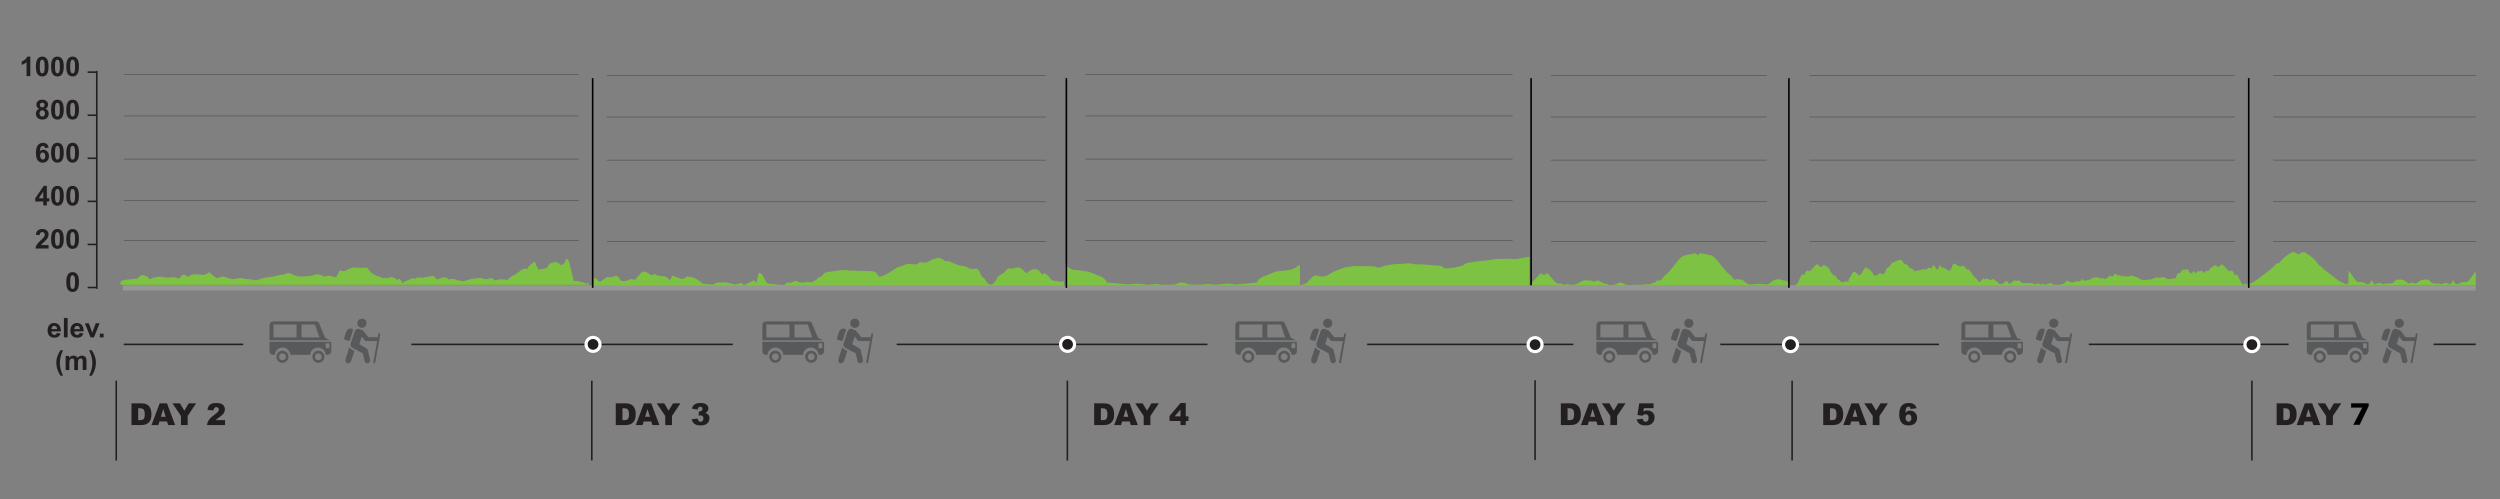 <?xml version="1.0" encoding="UTF-8"?>
<!-- Generator: Adobe Illustrator 25.2.0, SVG Export Plug-In . SVG Version: 6.00 Build 0)  -->
<svg xmlns="http://www.w3.org/2000/svg" xmlns:xlink="http://www.w3.org/1999/xlink" version="1.1" id="Layer_1" x="0px" y="0px" viewBox="0 0 1565.92 312.61" xml:space="preserve">
<rect x="0" y="0" width="1565.92" height="312.61" fill="#808080" stroke="none"/>
<path fill="#7DC242" d="M1137.96,165.39c0.9,0.66,1.7,1.26,2.66,1.96c0.56-0.45,1.15-0.93,1.8-1.45c1.61,0.93,3.34,1.78,3.76,3.34  c0.25,0.92,1.05,1.78,1.68,2.65c0.16,0.22,0.56,0.44,0.92,0.53c0.96,0.22,1.38,0.66,1.52,1.26c0.18,0.79,0.71,1.42,1.87,1.83  c0.29,0.1,0.47,0.36,0.65,0.56c0.72,0.81,1.55,0.92,2.68,0.32c0.28-0.15,0.5-0.34,0.85-0.58c0.38,0.32,0.69,0.58,1.17,0.98  c0.12-0.34,0.18-0.52,0.24-0.7c0.37-1.08,0.38-2.23,1.58-3.15c0.22-0.17,0.25-0.45,0.31-0.68c0.2-0.88,0.75-1.64,2.08-2.25  c0.93,0.86,1.86,1.72,2.81,2.6c1.86-1.24,2.13-2.78,3.13-4.11c0.28-0.37,0.7-0.71,1-1c3.08,1.3,4.28,3.25,5.36,5.28  c1.23-0.23,2.07-0.41,2.54-1.11c0.4-0.59,1.01-0.6,2.03-0.25c1.05,0.36,1.44,0.31,1.84-0.39c0.36-0.63,0.6-1.3,0.81-1.96  c0.23-0.74,0.53-1.3,1.69-1.81c0.94-0.41,1.21-1.43,1.79-2.17c0.3-0.38,0.29-1.07,1.5-0.65c0.08,0.03,0.33-0.02,0.33-0.03  c0.05-0.71,1.23-0.73,1.78-1.14c1.23-0.91,2.66-0.74,3.35,0.39c0.36,0.6,0.57,1.31,1.53,1.57c1.64,0.44,2.17,1.31,2.7,2.24  c0.1,0.17,0.34,0.41,0.58,0.44c1.6,0.23,2.03,1.09,2.63,1.99c1.44-0.58,3.36-0.26,4.53-1.19c0.09-0.07,0.53,0.05,0.8,0.05  c0.68,0.01,1.36,0,2.15,0c0.39-0.35,0.82-0.73,1.27-1.14c0.6,0.19,1.16,0.37,1.85,0.58c0.41-0.75,0.75-1.37,1.16-2.11  c1.39,0.81,1.54,1.89,2.46,2.81c1.32-0.84,0.99-2,1.9-3.12c0.37,0.83,0.65,1.44,0.97,2.17c0.32-0.27,0.57-0.48,0.67-0.57  c0.92,0.48,1.82,0.87,2.57,1.35c0.45,0.29,0.68,0.72,1.01,1.1c1.33-0.71,1.94-1.55,2.1-2.57c0.08-0.51,0.3-1.03,0.64-1.49  c0.23-0.31,0.78-0.54,1.22-0.82c0.8,0.59,1.32,1.17,2.11,1.5c0.78,0.33,1.84,0.64,2.59-0.05c2.18,0.34,1.9,1.63,2.73,2.56  c0.54-0.4,1.12-0.58,1.57-0.01c0.5,0.64,1.01,1.28,1.46,1.94c0.59,0.86,0.93,1.75,1.92,2.53c1.08,0.85,1.69,1.94,2.51,2.92  c0.14,0.17,0.33,0.32,0.56,0.55c0.84-0.86,1.62-1.65,2.5-2.55c0.27,0.25,0.48,0.44,0.88,0.81c0.23-0.26,0.44-0.49,0.71-0.78  c1.14,0.37,2.19,0.72,3.27,1.07c0.31-0.23,0.58-0.44,1.02-0.77c1.62,0.95,2.71,2.1,4.17,3.21c0.46,0.03,1.08,0.06,1.62,0.09  c0.91-0.68,1.75-1.3,2.62-1.95c1.29,0.32,0.95,1.3,1.99,1.8c1.08-0.77,2.16-1.54,3.35-2.38c0.32,0.31,0.55,0.54,0.82,0.8  c0.4-0.23,0.8-0.45,1.21-0.69c0.24,0.06,0.45,0.08,0.56,0.16c0.38,0.27,0.72,0.55,1.06,0.83c1.06,0.89,2.09,1.07,3.73,0.7  c0.29-0.07,0.73-0.08,0.98,0.01c0.41,0.15,0.65,0.16,1.15,0.06c0.5-0.1,1.24,0.14,1.79,0.33c1.79,0.6,1.78,0.62,3.17-0.25  c0.73,0.27,1.52,0.56,2.59,0.96c0.11-0.16,0.32-0.45,0.59-0.82c0.59,0.43,0.91,0.65,1.17,0.84c1.17-0.37,2.25-0.72,3.74-1.19  c0.16,0.17,0.29,0.49,0.62,0.64c0.53,0.25,1.17,0.5,1.8,0.54c1.05,0.07,2.14,0.05,3.18-0.07c1.89-0.23,3.57-0.68,3.84-2.12  c0.03-0.19,0.26-0.36,0.4-0.54c1.99,1.11,4.17,1.73,6.48,0.43c0.51,0.1,1.08,0.22,1.66,0.34c0.53-0.54,1.04-1.07,1.7-1.74  c0.34,0.46,0.54,0.74,0.75,1.02c0.69,0,1.46,0.12,2.06-0.03c1.03-0.25,2.16-0.56,2.89-1.06c1.06-0.72,2.25-0.82,3.65-0.88  c1.07-0.04,1.32,0.68,2.28,0.74c0.33-0.08,0.74-0.17,1.15-0.27c0.49,0.21,0.96,0.41,1.43,0.62c0.63-0.32,1.26-0.64,2.13-1.09  c0.05-0.12,0.2-0.47,0.34-0.78c0.99-0.5,1.57,0.21,2.56,0.31c0.25-0.47,0.5-0.94,0.8-1.49c0.44,0,0.97,0,1.57,0  c0.22,0.36,0.44,0.72,0.71,1.18c0.49-0.26,0.86-0.45,1.33-0.69c0.41,0.37,0.79,0.71,1.22,1.1c0.27-0.28,0.5-0.51,0.82-0.83  c0.39,0.3,0.73,0.56,1.14,0.87c0.55-0.53,1.19-0.46,1.86,0.02c1.31-0.95,2.61-0.81,4.18-0.24c1.22,0.44,2.29,0.88,3.23,1.56  c0.51,0.37,1.53,0.62,2.32,0.63c2.31,0.02,4.6-0.09,6.57-1.06c0.65-0.32,1.54-0.45,2.42-0.7c0.2,0.14,0.49,0.33,0.69,0.47  c1.02-0.22,1.94-0.41,2.98-0.63c0.32,0.25,0.58,0.6,1.02,0.78c1.2,0.49,2.49,1.02,4.2,0.32c0.7-0.29,1.24-0.27,2.02,0.09  c0.52-1.23,0.99-2.38,1.5-3.6c0.48,0.02,0.88,0.03,1.52,0.05c0.42-0.64,0.87-1.32,1.37-2.09c0.83-0.38,2.18,0.45,3.13-0.58  c0.44,0.68,0.81,1.17,1.06,1.68c0.27,0.55,0.48,1.09,1.85,1.13c0.26-0.46,0.54-0.96,0.9-1.6c0.55,0.52,1,0.95,1.61,1.52  c0.53-0.58,0.9-0.97,1.33-1.44c0.41,0.09,0.8,0.18,1.3,0.3c0.25-0.22,0.51-0.46,0.89-0.8c0.46,0.6,0.84,1.1,1.39,1.82  c0.59-0.56,0.98-0.94,1.43-1.37c0.42,0.03,0.9,0.05,1.48,0.09c0.72-1.63,2.5-2.73,4.52-3.82c0.47,0.5,0.92,0.98,1.39,1.47  c0.98-0.71,1.83-1.33,2.69-1.95c1.48,1.56,2.88,3.03,4.31,4.53c0.45-0.21,0.9-0.41,1.29-0.59c1.18,0.2,1.21,0.83,1.5,1.34  c0.29,0.52,0.51,1.05,0.82,1.69c0.5-0.24,0.86-0.41,1.37-0.65c0.83,1.72,1.59,3.35,2.4,4.98c0.22,0.43,0.7,0.82,0.92,1.25  c0.23,0.46,0.3,0.96,0.47,1.53c-93.55,0-186.84,0-280.23,0c0-0.49,0-0.92,0-1.41c1-0.1,1.2-0.62,1.44-1.17  c0.74-1.72,1.54-3.43,2.36-5.25c0.49,0.28,0.84,0.47,1.22,0.69c1.08-0.92,0.59-2.21,2.25-3c0.49,0.18,1.01,0.37,1.52,0.56  C1134.98,168.44,1136.41,166.98,1137.96,165.39z"></path>
<path fill="#7DC242" d="M958.06,180.13c-1.61,0-3.12,0-4.64,0c-46.41,0-92.82,0-139.22,0c-0.31,0-0.61,0-0.92-0.01  c-0.57,0-0.62-0.36-0.52-0.91c1.59-0.5,3.24-0.99,4.87-1.55c0.47-0.16,0.93-0.48,1.28-0.84c1.13-1.15,2.18-2.38,3.32-3.52  c0.61-0.61,1.38-0.89,2.29-0.67c0.8,0.19,1.62,0.34,2.43,0.48c1.83,0.3,3.45-0.04,5.07-1.08c1.79-1.15,3.73-2.13,5.73-2.85  c1.43-0.51,2.9-0.9,4.26-1.59c0.33-0.17,0.77-0.11,1.16-0.18c1.29-0.21,2.57-0.44,3.86-0.65c0.3-0.05,0.61-0.09,0.91-0.09  c4.02,0.02,8.05,0.01,12.07,0.11c0.93,0.02,1.86,0.42,2.75,0.74c0.45,0.16,0.81,0.15,1.24,0c3.81-1.37,7.75-2.06,11.79-2.17  c1.83-0.05,3.65-0.08,5.48-0.37c1.08-0.17,2.27,0.04,3.36,0.28c1.33,0.29,2.63,0.46,4.01,0.38c1.65-0.1,3.3-0.05,4.97,0.18  c2.5,0.34,5.03,0.43,7.56,0.56c1.18,0.06,2.26,0.28,3.01,1.28c0.43,0.57,1.02,0.41,1.57,0.39c1.3-0.06,2.61-0.1,3.91-0.26  c1.16-0.14,2.31-0.4,3.46-0.66c0.93-0.21,1.84-0.49,2.76-0.74c0.2-0.06,0.46-0.09,0.59-0.23c1.13-1.21,2.65-1.49,4.15-1.76  c3.18-0.57,6.39-0.89,9.61-1.14c1.65-0.13,3.27-0.5,4.91-0.72c1.17-0.16,2.34-0.31,3.51-0.36c2.53-0.1,5.07-0.12,7.6-0.16  c0.3,0,0.6,0.11,0.9,0.15c1.88,0.24,3.7,0.08,5.55-0.41c1.71-0.45,3.5-0.58,5.36-0.87C958.06,167.34,958.06,173.62,958.06,180.13z"></path>
<path fill="#7DC242" d="M739.44,176.78c0.32,0.21,0.58,0.38,0.92,0.6c0.26-0.18,0.53-0.36,0.83-0.57c1.32,0.57,2.56,1.22,4.08,1.34  c0.65,0.05,1.29,0.16,1.94,0.17c1.66,0.02,3.33,0.04,4.99,0c1-0.03,1.98-0.22,2.98-0.28c1.03-0.06,2.14-0.23,3.09-0.03  c2.15,0.44,4.21,0.29,6.35,0.02c2.51-0.32,5.05-0.65,7.59-0.02c0.95,0.24,1.94,0.2,2.96,0.09c2.37-0.26,4.76-0.43,7.14-0.63  c0.22-0.02,0.44-0.01,0.65-0.03c1.37-0.17,2.74-0.34,4.32-0.54c0.02-0.03,0.21-0.21,0.3-0.42c0.83-1.93,2.82-2.93,5.07-3.76  c1.76-0.65,3.47-1.4,5.19-2.12c1.28-0.53,2.65-0.81,4.11-0.91c1.9-0.14,3.83-0.26,5.69-0.57c1.07-0.18,2.12-0.62,3.03-1.1  c1.2-0.65,2.25-1.46,3.37-2.21c0.31,0.64,0.4,11.89,0.09,13.2c-48.89,0-97.79,0-146.78,0c0-4.18,0-8.31,0-12.62  c0.45,0.27,0.8,0.48,1.16,0.68c0.83,0.48,1.67,0.96,2.51,1.44c1.44,0.81,3.17,0.58,4.78,0.8c2.77,0.38,5.63,0.48,8.14,1.68  c1.73,0.83,3.62,1.46,5.43,2.19c0.23,0.09,0.42,0.23,0.64,0.34c1.7,0.85,2.85,2.02,3.35,3.45c3.63,0.31,7.1,0.53,10.53,0.93  c2.11,0.25,4.12,0.32,6.18-0.14c1.08-0.24,2.23-0.01,3.35,0c1.77,0.03,3.43,0.47,5.15,0.54c1.07,0.04,2.18-0.06,3.24-0.22  c1.4-0.22,2.73-0.32,4.13,0.03c0.69,0.17,1.46,0.21,2.2,0.22c2.1,0.03,4.2-0.02,6.3,0.02c1.06,0.02,1.98-0.18,2.85-0.59  C737.98,177.44,738.66,177.13,739.44,176.78z"></path>
<g>
	<path fill="#7DC242" d="M1472.74,178.12c0.02,0.71-0.17,0.67-0.34,0.67c-0.62,0.01-1.24,0.01-1.85,0.01c-21.57,0-43.14,0-64.71,0   c-0.17,0-0.35,0.04-0.51-0.06c-0.08-0.05-0.14-0.38-0.31-0.9c0.35,0,0.56-0.04,0.76,0.01c2.69,0.6,5.28-0.74,7.83-2.6   c2.77-2.01,5.52-4.18,8.27-6.3c0.41-0.31,0.79-0.8,1.19-1.14c0.46-0.39,0.94-0.68,1.4-1.07c0.24-0.2,0.48-0.45,0.68-0.8   c0.49-0.81,0.97-1.43,1.61-0.95c0.22,0.17,0.51-0.04,0.74-0.25c0.4-0.36,0.79-0.81,1.17-1.28c2.13-2.6,4.42-3.96,6.7-5.28   c1.08-0.62,2.22-0.21,3.29,0.67c0.64,0.53,1.23,0.54,1.87-0.02c0.96-0.85,1.97-0.85,2.98-0.8c0.21,0.01,0.42,0.17,0.62,0.31   c1.42,0.98,2.85,1.84,4.25,3c1.05,0.87,2.05,2.1,3.06,3.23c0.48,0.54,0.93,1.23,1.4,1.86c0.06,0.08,0.11,0.21,0.17,0.21   c1.04,0.1,1.89,1.58,2.84,2.29c1.57,1.17,3.15,2.34,4.72,3.53c1.04,0.79,2.08,1.6,3.11,2.45c1.75,1.45,3.56,2.19,5.37,2.91   c0.44,0.17,0.9,0.12,1.34,0.08c0.15-0.01,0.32-0.21,0.44-0.45c0.51-1.01,0.67-1.01,1.17-0.12   C1472.22,177.69,1472.47,177.84,1472.74,178.12z"></path>
	<path fill="#7DC242" d="M1536.52,175.44c0.3,0.52,0.58,1.01,0.86,1.47c0.91,1.47,1.92,1.22,2.9,0.73c1.26-0.63,2.52-1.16,3.81-0.98   c1.21,0.17,2.32-0.66,3.36-2.19c0.88-1.3,1.78-2.56,2.67-3.82c0.18-0.25,0.37-0.45,0.6-0.72c0,2.99,0,5.84,0,8.77   c-26.56,0-53.09,0-79.61,0c-0.13-1.13-0.16-6.86-0.05-9.22c0.26,0.3,0.51,0.55,0.74,0.87c1.12,1.56,2.23,3.15,3.35,4.7   c0.8,1.1,1.66,1.68,2.58,1.61c1.42-0.12,2.81,0.23,4.19,1.02c0.61,0.35,1.29,0.47,1.89,0.17c0.63-0.31,1.26-1.03,1.75-2.47   c0.24,0.47,0.48,0.88,0.7,1.35c0.59,1.28,1.26,1.81,2.02,1.17c1.22-1.02,2.44-0.89,3.67-0.19c0.62,0.35,1.22,0.24,1.83,0.05   c0.52-0.16,1.06-0.3,1.58-0.21c1.18,0.2,2.35,0.06,3.51-0.39c0.45-0.18,0.88-0.76,1.31-1.23c0.4-0.44,0.79-0.69,1.23-0.67   c0.51,0.03,1.02-0.17,1.53-0.18c1.48-0.02,2.94,0.4,4.36,1.46c0.18,0.14,0.37,0.25,0.55,0.41c0.87,0.78,1.75,0.76,2.64,0.18   c0.34-0.22,0.74-0.29,1.07-0.04c1.03,0.77,2.02,0.49,3.01-0.36c1.41-1.19,2.87-1.61,4.35-1.65c0.75-0.02,1.49,0.09,2.24,0.22   c0.23,0.04,0.47,0.23,0.66,0.51c0.98,1.39,2.06,1.67,3.15,1.79c0.6,0.06,1.2-0.06,1.8-0.07c0.44,0,0.9-0.11,1.33,0.12   c0.92,0.5,1.81,0.22,2.72-0.21c0.89-0.43,1.78-0.45,2.66,0.22c0.43,0.32,0.86,0.76,1.31,0.35c0.35-0.32,0.7-0.73,1.02-1.22   C1536.09,176.43,1536.3,175.89,1536.52,175.44z"></path>
</g>
<g>
	<path fill="#7DC242" d="M1120.22,178.93c-27.91,0-55.69,0-83.5,0c-0.02-0.27-0.05-0.48-0.05-0.7c-0.02-1.49,0.37-2.37,1.14-2.47   c0.44-0.06,0.89-0.02,1.33-0.01c0.57,0.01,1.1-0.24,1.59-0.86c1.06-1.34,2.17-2.48,3.34-3.42c1.11-0.89,2.15-2.22,3.18-3.46   c1.02-1.21,2.01-2.53,2.99-3.85c1.33-1.77,2.73-3.23,4.29-3.95c0.81-0.37,1.66-0.41,2.49-0.59c1.46-0.32,2.92-0.56,4.37-0.97   c0.53-0.15,0.96,0.06,1.38,0.63c0.19,0.26,0.38,0.53,0.63,0.87c0.21-0.3,0.43-0.63,0.66-0.91c0.4-0.5,0.81-0.73,1.32-0.6   c1.68,0.41,3.38,0.7,5.07,1c1.48,0.26,2.9,0.92,4.19,2.38c1.19,1.34,2.36,2.79,3.53,4.22c1.11,1.36,2.19,2.84,3.33,4.1   c0.71,0.78,1.52,1.19,2.24,1.91c0.81,0.8,1.59,1.75,2.36,2.69c0.28,0.35,0.54,0.4,0.85,0.25c0.92-0.44,1.85-0.31,2.78-0.16   c0.14,0.02,0.28,0.1,0.42,0.07c0.85-0.16,1.6,0.46,2.36,1.09c0.43,0.36,0.87,0.64,1.3,1.01c1.31,1.14,2.66,1.09,4.05,0.81   c0.74-0.15,1.49-0.07,2.24-0.12c0.35-0.02,0.69-0.08,1.04-0.13c0.09-0.01,0.18-0.05,0.28-0.04c0.53,0.05,1.06,0.12,1.59,0.16   c1.21,0.1,2.42,0.21,3.63,0.26c0.39,0.01,0.8-0.05,1.17-0.29c1.06-0.7,2.09-1.55,3.15-2.26c0.41-0.28,0.86-0.36,1.29-0.48   c0.37-0.1,0.74-0.18,1.11-0.18c0.98-0.02,1.94-0.02,2.91,0.47c0.71,0.35,1.48,0.33,2.22,0.33c0.64,0.01,1.11,0.7,1.56,1.38   C1120.2,177.37,1120.15,178.19,1120.22,178.93z"></path>
	<path fill="#7DC242" d="M959.08,178.92c-0.1-1.28-0.1-1.27,0.38-1.79c1.74-1.88,3.48-3.75,5.21-5.66c0.26-0.29,0.5-0.43,0.78-0.18   c0.08,0.08,0.17,0.14,0.26,0.19c1.47,0.97,1.48,1.01,2.92-0.09c0.44-0.34,0.77-0.25,1.16,0.23c1.05,1.29,2.11,2.55,3.19,3.75   c0.69,0.77,1.4,1.47,2.13,2.09c0.28,0.24,0.64,0.33,0.94,0.21c0.94-0.39,1.85-0.11,2.75,0.37c0.13,0.07,0.28,0.1,0.41,0.18   c0.37,0.23,0.72,0.08,1.09-0.03c0.5-0.15,1.02-0.21,1.52-0.17c0.9,0.08,1.8,0.34,2.7,0.39c1.5,0.09,2.96-0.36,4.4-1.25   c1.22-0.75,2.48-1.27,3.74-1.66c0.6-0.18,1.24,0.2,1.87,0.29c0.27,0.04,0.55,0.01,0.82-0.04c0.81-0.12,1.62-0.35,2.38,0.59   c0.19,0.23,0.49,0.17,0.73,0.1c0.41-0.11,0.82-0.35,1.23-0.51c1.03-0.41,2.01-0.15,3.01,0.5c1.12,0.73,2.27,1.42,3.48,1.28   c0.2-0.02,0.42,0.1,0.61,0.25c1.11,0.86,2.25,0.53,3.39,0.39c0.05-0.01,0.09-0.07,0.14-0.06c1.38,0.32,2.65-0.74,3.97-1.22   c0.4-0.15,0.82-0.05,1.23,0.04c0.53,0.11,1.05,0.32,1.58,0.5c0.18,0.06,0.37,0.12,0.54,0.25c0.78,0.59,1.59,0.7,2.41,0.67   c0.77-0.03,1.54-0.05,2.31-0.09c0.98-0.05,1.95-0.17,2.93-0.17c0.81,0,1.63,0.2,2.44,0.15c1.13-0.06,2.27-0.32,3.4-0.39   c0.69-0.05,1.38,0.11,2.07,0.15c0.18,0.01,0.38,0.02,0.55-0.07c0.6-0.33,1.2-0.73,1.8-1.05c0.19-0.1,0.43-0.18,0.61-0.06   c0.37,0.24,0.73,0.57,1.06,0.96c0.11,0.13,0.13,0.55,0.22,0.97C1011.25,178.92,985.16,178.92,959.08,178.92z"></path>
</g>
<path fill="#7DC242" d="M371.87,179.48c0-1.89,0-3.53,0-5.25c2.21-0.12,2,1.34,2.97,2.03c0.85,0.25,1.59,0.06,2.23-0.46  c0.75-0.6,1.48-1.22,2.32-1.76c0.4-0.25,1.14-0.54,1.53-0.44c1.39,0.36,2.46-0.04,3.58-0.47c0.35-0.14,0.73-0.24,1.06-0.34  c2.48,0.37,2.24,2.24,3.65,3.21c2.34,0.36,4.28-0.36,6.17-1.31c0.74,0.19,1.49,0.37,2.41,0.6c0.27-0.32,0.57-0.67,0.86-1.02  c0.92-1.1,1.79-2.22,2.78-3.28c0.92-0.99,2.45-1.13,3.72-0.4c1.03,0.59,1.98,1.25,3.05,1.93c0.59-0.32,1.15-0.63,1.65-0.91  c0.23,0.03,0.42,0.02,0.48,0.07c1.33,1.27,3.41,1.12,5.25,1.34c1.54,0.18,2.57,0.61,3.06,1.67c0.1,0.21,0.33,0.4,0.55,0.64  c1.57-0.51,0.93-1.73,1.95-2.58c0.7,0.2,1.54,0.42,2.35,0.69c0.48,0.16,0.89,0.42,1.35,0.61c2.48,1.02,3.24,0.92,5.03-0.61  c0.17-0.14,0.36-0.27,0.52-0.4c4.54,0.8,5.66,1.27,9.02,4.07c0.63,0.53,1.23,0.75,2.19,0.76c1.13,0.01,2.27,0.1,3.37,0.27  c1,0.16,1.83,0.05,2.58-0.42c1.11-0.71,2.37-1.03,3.86-0.73c0.06,0.01,0.14,0.02,0.2,0.01c3.29-0.62,6.08,0.58,9.06,1.23  c1.18-0.35,2.4-0.7,3.74-1.1c0.57,0.53,1.09,1.01,1.58,1.47c2.32-1.12,4.34-2.1,6.51-3.16c0.4,0.66,0.69,1.15,0.99,1.65  c0.1,0,0.21,0,0.31,0c0.49-2.07,0.98-4.14,1.48-6.27c1.36,0.35,2.13,0.9,2.53,1.78c0.55,1.21,1.2,2.4,1.8,3.6  c0.61,1.22,1.14,1.48,2.86,1.57c0.92,0.05,1.83,0.21,2.75,0.31c1.64,0.18,3.27,0.4,4.92,0.49c0.51,0.03,1.08-0.28,1.58-0.48  c0.21-0.08,0.3-0.31,0.46-0.46c1-0.93,1.16-0.95,2.7-0.38c1.14-0.47,2.27-0.94,3.28-1.35c0.33,0.06,0.48,0.06,0.58,0.11  c1.89,0.97,3.87,1.29,6.16,0.71c0.7-0.18,1.62-0.09,2.37,0.07c0.92,0.19,1.5,0.01,2.14-0.42c1.03-0.69,2.51-1.08,2.7-2.28  c0.03-0.16,0.48-0.42,0.73-0.41c1.21,0.05,1.51-0.63,2.03-1.16c0.49-0.5,1.09-0.95,1.61-1.45c0.51-0.49,1.14-0.63,2.02-0.69  c1.5-0.11,2.95-0.48,4.43-0.7c1.09-0.17,2.19-0.33,3.3-0.41c1.26-0.09,2.52-0.1,3.79-0.15c0.07,0,0.15-0.04,0.19-0.02  c2.05,0.93,4.37,0.06,6.53,0.48c0.98,0.19,2.09,0.03,3.14,0.07c2.23,0.07,4.48,0.09,6.69,0.28c1.28,0.11,2.3,0.68,2.82,1.62  c0.36,0.65,0.93,1.24,1.43,1.88c3.32-0.82,5.78-2.35,8.15-3.99c1.05-0.72,2.13-1.43,3.3-2.05c0.62-0.33,1.46-0.44,2.19-0.66  c0.72-0.22,1.53-0.37,2.11-0.72c0.88-0.53,1.78-0.78,2.93-0.67c0.99,0.1,2,0.09,2.97,0.23c1.17,0.17,2.12,0.03,2.83-0.68  c0.72-0.73,1.51-0.91,2.72-0.47c1.28,0.46,2.49-0.05,3.54-0.53c1-0.46,1.81-1.14,2.84-1.55c0.97-0.39,2.12-0.54,3.28-0.83  c1.45,0.26,2.9,0.63,3.83,1.7c0.22,0.26,1.04,0.36,1.58,0.35c1.05-0.01,1.85,0.23,2.74,0.64c2.44,1.13,4.86,2.33,7.94,2.54  c0.84,0.06,1.72,0.5,2.41,0.9c1.19,0.7,2.34,1.11,3.97,0.76c1.49-0.32,2.28-0.04,2.87,0.93c0.68,1.12,1.17,2.3,1.77,3.45  c0.24,0.46,0.28,0.98,1.2,1.18c0.42,0.09,0.66,0.65,0.92,1.02c0.53,0.76,0.92,1.58,1.56,2.29c1.09,1.22,2.94,1.26,4.01,0.05  c0.84-0.95,1.56-1.99,2.02-3.06c0.5-1.18,1.61-1.91,2.92-2.53c0.87-0.41,1.51-0.88,1.96-1.54c0.62-0.89,1.3-1.77,2.86-2.25  c0.45,0.15,1.02,0.35,1.2,0.41c1.54-0.33,2.7-0.78,3.88-0.79c2.05-0.03,3.09,1.14,4.04,2.23c0.8,0.92,0.75,0.94,1.8,1.21  c0.91-0.66,1.68-1.38,2.66-1.9c1.88-0.99,4.24-0.54,5.36,0.91c0.47,0.61,0.94,1.22,1.5,1.96c0.61-0.34,1.04-0.58,1.5-0.84  c1.66,0.76,2.75,1.82,3.44,3.07c0.59,1.06,1.43,1.67,3.21,1.72c1.36,0.03,2.7,0.46,4.25,0.74c0.28-0.18,0.7-0.45,1.31-0.84  c0,1.23,0,2.32,0,3.61c-19.54,0.04-39.13,0.02-58.72,0.02c-19.6,0-39.21,0-58.81,0c-19.67,0-39.34,0-59.02,0  c-19.6,0-39.21,0-58.81,0C411.32,179.48,391.67,179.48,371.87,179.48z"></path>
<line fill="none" stroke="#000000" stroke-miterlimit="10" x1="959.03" y1="48.95" x2="959.03" y2="180.29"></line>
<rect x="76.94" y="178.71" fill="#979797" width="1473.78" height="3.24"></rect>
<line fill="none" stroke="#231F20" stroke-miterlimit="10" x1="77.49" y1="215.71" x2="152.33" y2="215.71"></line>
<line fill="none" stroke="#231F20" stroke-miterlimit="10" x1="257.67" y1="215.71" x2="459" y2="215.71"></line>
<line fill="none" stroke="#58595B" stroke-width="0.5" stroke-miterlimit="10" x1="77.49" y1="46.61" x2="362.62" y2="46.61"></line>
<line fill="none" stroke="#58595B" stroke-width="0.5" stroke-miterlimit="10" x1="77.49" y1="72.62" x2="362.62" y2="72.62"></line>
<line fill="none" stroke="#58595B" stroke-width="0.5" stroke-miterlimit="10" x1="77.49" y1="99.67" x2="362.62" y2="99.67"></line>
<line fill="none" stroke="#58595B" stroke-width="0.5" stroke-miterlimit="10" x1="77.49" y1="125.68" x2="362.62" y2="125.68"></line>
<line fill="none" stroke="#58595B" stroke-width="0.5" stroke-miterlimit="10" x1="77.49" y1="150.65" x2="362.62" y2="150.65"></line>
<line fill="none" stroke="#58595B" stroke-width="0.5" stroke-miterlimit="10" x1="655.26" y1="47.28" x2="380.18" y2="47.28"></line>
<line fill="none" stroke="#58595B" stroke-width="0.5" stroke-miterlimit="10" x1="655.26" y1="73.29" x2="380.18" y2="73.29"></line>
<line fill="none" stroke="#58595B" stroke-width="0.5" stroke-miterlimit="10" x1="655.26" y1="100.34" x2="380.18" y2="100.34"></line>
<line fill="none" stroke="#58595B" stroke-width="0.5" stroke-miterlimit="10" x1="655.26" y1="126.35" x2="380.18" y2="126.35"></line>
<line fill="none" stroke="#58595B" stroke-width="0.5" stroke-miterlimit="10" x1="655.26" y1="151.32" x2="380.18" y2="151.32"></line>
<circle fill="#231F20" stroke="#FFFFFF" stroke-width="2" stroke-miterlimit="10" cx="371.46" cy="215.71" r="4.37"></circle>
<line fill="none" stroke="#231F20" stroke-miterlimit="10" x1="561.67" y1="215.71" x2="756.33" y2="215.71"></line>
<line fill="none" stroke="#58595B" stroke-width="0.5" stroke-miterlimit="10" x1="679.89" y1="46.61" x2="947.44" y2="46.61"></line>
<line fill="none" stroke="#58595B" stroke-width="0.5" stroke-miterlimit="10" x1="679.89" y1="72.62" x2="947.44" y2="72.62"></line>
<line fill="none" stroke="#58595B" stroke-width="0.5" stroke-miterlimit="10" x1="679.89" y1="99.67" x2="947.44" y2="99.67"></line>
<line fill="none" stroke="#58595B" stroke-width="0.5" stroke-miterlimit="10" x1="679.89" y1="125.68" x2="947.44" y2="125.68"></line>
<line fill="none" stroke="#58595B" stroke-width="0.5" stroke-miterlimit="10" x1="679.89" y1="150.65" x2="947.44" y2="150.65"></line>
<line fill="none" stroke="#231F20" stroke-miterlimit="10" x1="856.33" y1="215.71" x2="985.52" y2="215.71"></line>
<circle fill="#231F20" stroke="#FFFFFF" stroke-width="2" stroke-miterlimit="10" cx="961.52" cy="215.88" r="4.37"></circle>
<line fill="none" stroke="#231F20" stroke-miterlimit="10" x1="1077.55" y1="215.71" x2="1214.52" y2="215.71"></line>
<line fill="none" stroke="#000000" stroke-miterlimit="10" x1="371.22" y1="48.95" x2="371.22" y2="180.29"></line>
<line fill="none" stroke="#000000" stroke-miterlimit="10" x1="667.94" y1="48.95" x2="667.94" y2="180.29"></line>
<line fill="none" stroke="#58595B" stroke-width="0.5" stroke-miterlimit="10" x1="971.44" y1="47.25" x2="1106.56" y2="47.25"></line>
<line fill="none" stroke="#58595B" stroke-width="0.5" stroke-miterlimit="10" x1="971.44" y1="73.26" x2="1106.56" y2="73.26"></line>
<line fill="none" stroke="#58595B" stroke-width="0.5" stroke-miterlimit="10" x1="971.44" y1="100.31" x2="1106.56" y2="100.31"></line>
<line fill="none" stroke="#58595B" stroke-width="0.5" stroke-miterlimit="10" x1="971.44" y1="126.32" x2="1106.56" y2="126.32"></line>
<line fill="none" stroke="#58595B" stroke-width="0.5" stroke-miterlimit="10" x1="971.44" y1="151.29" x2="1106.56" y2="151.29"></line>
<line fill="none" stroke="#000000" stroke-miterlimit="10" x1="1120.52" y1="48.95" x2="1120.52" y2="180.29"></line>
<line fill="none" stroke="#000000" stroke-miterlimit="10" x1="1408.52" y1="48.95" x2="1408.52" y2="180.29"></line>
<line fill="none" stroke="#58595B" stroke-width="0.5" stroke-miterlimit="10" x1="1133.46" y1="47.25" x2="1399.89" y2="47.25"></line>
<line fill="none" stroke="#58595B" stroke-width="0.5" stroke-miterlimit="10" x1="1133.46" y1="73.26" x2="1399.89" y2="73.26"></line>
<line fill="none" stroke="#58595B" stroke-width="0.5" stroke-miterlimit="10" x1="1133.46" y1="100.31" x2="1399.89" y2="100.31"></line>
<line fill="none" stroke="#58595B" stroke-width="0.5" stroke-miterlimit="10" x1="1133.46" y1="126.32" x2="1399.89" y2="126.32"></line>
<line fill="none" stroke="#58595B" stroke-width="0.5" stroke-miterlimit="10" x1="1133.46" y1="151.29" x2="1399.89" y2="151.29"></line>
<line fill="none" stroke="#58595B" stroke-width="0.5" stroke-miterlimit="10" x1="1550.72" y1="47.25" x2="1423.82" y2="47.25"></line>
<line fill="none" stroke="#58595B" stroke-width="0.5" stroke-miterlimit="10" x1="1550.72" y1="73.26" x2="1423.82" y2="73.26"></line>
<line fill="none" stroke="#58595B" stroke-width="0.5" stroke-miterlimit="10" x1="1550.72" y1="100.31" x2="1423.82" y2="100.31"></line>
<line fill="none" stroke="#58595B" stroke-width="0.5" stroke-miterlimit="10" x1="1550.72" y1="126.32" x2="1423.82" y2="126.32"></line>
<line fill="none" stroke="#58595B" stroke-width="0.5" stroke-miterlimit="10" x1="1550.72" y1="151.29" x2="1423.82" y2="151.29"></line>
<line fill="none" stroke="#231F20" stroke-miterlimit="10" x1="72.81" y1="238.43" x2="72.81" y2="288.42"></line>
<line fill="none" stroke="#231F20" stroke-miterlimit="10" x1="370.69" y1="238.43" x2="370.69" y2="288.42"></line>
<line fill="none" stroke="#231F20" stroke-miterlimit="10" x1="668.56" y1="238.43" x2="668.56" y2="288.42"></line>
<line fill="none" stroke="#231F20" stroke-miterlimit="10" x1="961.52" y1="238.16" x2="961.52" y2="288.16"></line>
<ellipse transform="matrix(0.464 -0.886 0.886 0.464 167.165 708.02)" fill="#231F20" stroke="#FFFFFF" stroke-width="2" stroke-miterlimit="10" cx="668.71" cy="215.86" rx="4.37" ry="4.37"></ellipse>
<path fill="#231F20" d="M82.36,252.65h6.24c1.23,0,2.23,0.17,2.98,0.5c0.76,0.33,1.39,0.81,1.88,1.44c0.49,0.62,0.85,1.35,1.08,2.18  c0.22,0.83,0.33,1.71,0.33,2.64c0,1.45-0.17,2.58-0.5,3.38c-0.33,0.8-0.79,1.47-1.38,2.01s-1.22,0.9-1.89,1.08  c-0.92,0.25-1.76,0.37-2.51,0.37h-6.24L82.36,252.65L82.36,252.65z M86.56,255.73v7.43h1.03c0.88,0,1.5-0.1,1.88-0.29  c0.37-0.19,0.66-0.53,0.87-1.02c0.21-0.48,0.32-1.27,0.32-2.36c0-1.44-0.23-2.43-0.7-2.96s-1.25-0.8-2.34-0.8L86.56,255.73  L86.56,255.73z"></path>
<path fill="#231F20" d="M104.62,264h-4.77l-0.66,2.24H94.9l5.11-13.6h4.58l5.11,13.6h-4.4L104.62,264z M103.75,261.06l-1.5-4.89  l-1.48,4.89H103.75z"></path>
<path fill="#231F20" d="M108.05,252.65h4.67l2.74,4.59l2.74-4.59h4.64l-5.29,7.9v5.7h-4.21v-5.7L108.05,252.65z"></path>
<path fill="#231F20" d="M140.99,266.25h-11.34c0.13-1.12,0.52-2.17,1.18-3.16s1.89-2.15,3.71-3.49c1.11-0.82,1.82-1.45,2.12-1.87  c0.31-0.43,0.46-0.83,0.46-1.22c0-0.41-0.15-0.77-0.46-1.06s-0.69-0.44-1.15-0.44c-0.48,0-0.88,0.15-1.18,0.46  c-0.31,0.3-0.51,0.84-0.62,1.6l-3.78-0.31c0.15-1.06,0.42-1.9,0.82-2.49c0.4-0.6,0.95-1.05,1.67-1.37c0.72-0.32,1.72-0.48,2.99-0.48  c1.33,0,2.36,0.15,3.1,0.45c0.74,0.3,1.32,0.77,1.74,1.4c0.42,0.63,0.64,1.33,0.64,2.11c0,0.83-0.24,1.62-0.73,2.38  c-0.48,0.76-1.37,1.58-2.65,2.48c-0.76,0.52-1.27,0.89-1.53,1.1s-0.56,0.48-0.9,0.83h5.9L140.99,266.25L140.99,266.25z"></path>
<path fill="#231F20" d="M385.69,252.65h6.24c1.23,0,2.22,0.17,2.98,0.5s1.38,0.81,1.88,1.44c0.49,0.62,0.85,1.35,1.08,2.18  c0.22,0.83,0.33,1.71,0.33,2.64c0,1.45-0.17,2.58-0.5,3.38c-0.33,0.8-0.79,1.47-1.38,2.01s-1.22,0.9-1.89,1.08  c-0.92,0.25-1.76,0.37-2.5,0.37h-6.24V252.65L385.69,252.65z M389.89,255.73v7.43h1.03c0.88,0,1.5-0.1,1.87-0.29  s0.66-0.53,0.87-1.02c0.21-0.48,0.32-1.27,0.32-2.36c0-1.44-0.23-2.43-0.71-2.96s-1.25-0.8-2.34-0.8L389.89,255.73L389.89,255.73z"></path>
<path fill="#231F20" d="M407.96,264h-4.77l-0.66,2.24h-4.29l5.11-13.6h4.58l5.11,13.6h-4.4L407.96,264z M407.08,261.06l-1.5-4.89  l-1.48,4.89H407.08z"></path>
<path fill="#231F20" d="M411.39,252.65h4.67l2.74,4.59l2.75-4.59h4.64l-5.29,7.9v5.7h-4.21v-5.7L411.39,252.65z"></path>
<path fill="#231F20" d="M436.93,256.58l-3.57-0.64c0.3-1.14,0.87-2.01,1.71-2.62c0.84-0.6,2.04-0.91,3.59-0.91  c1.78,0,3.06,0.33,3.85,0.99s1.19,1.49,1.19,2.5c0,0.59-0.16,1.12-0.48,1.6s-0.81,0.89-1.46,1.25c0.53,0.13,0.93,0.28,1.21,0.45  c0.45,0.28,0.8,0.64,1.05,1.1c0.25,0.45,0.38,1,0.38,1.63c0,0.79-0.21,1.55-0.62,2.28s-1.01,1.29-1.79,1.68s-1.8,0.59-3.07,0.59  c-1.24,0-2.21-0.15-2.93-0.44s-1.3-0.72-1.76-1.27c-0.46-0.56-0.82-1.26-1.06-2.11l3.78-0.5c0.15,0.76,0.38,1.29,0.69,1.58  c0.31,0.29,0.71,0.44,1.19,0.44c0.51,0,0.93-0.19,1.27-0.56s0.51-0.86,0.51-1.48c0-0.63-0.16-1.12-0.48-1.47  c-0.33-0.35-0.77-0.52-1.32-0.52c-0.3,0-0.71,0.07-1.22,0.22l0.19-2.7c0.21,0.03,0.37,0.05,0.49,0.05c0.49,0,0.91-0.16,1.24-0.48  s0.5-0.69,0.5-1.12c0-0.41-0.12-0.75-0.37-0.99c-0.25-0.25-0.59-0.37-1.02-0.37c-0.44,0-0.81,0.13-1.09,0.4  C437.22,255.43,437.03,255.91,436.93,256.58z"></path>
<path fill="#231F20" d="M685.35,252.65h6.24c1.23,0,2.23,0.17,2.98,0.5s1.38,0.81,1.88,1.44c0.49,0.62,0.85,1.35,1.08,2.18  s0.33,1.71,0.33,2.64c0,1.45-0.16,2.58-0.5,3.38c-0.33,0.8-0.79,1.47-1.38,2.01s-1.22,0.9-1.89,1.08c-0.92,0.25-1.76,0.37-2.51,0.37  h-6.24L685.35,252.65L685.35,252.65z M689.55,255.73v7.43h1.03c0.88,0,1.5-0.1,1.87-0.29s0.66-0.53,0.87-1.02  c0.21-0.48,0.32-1.27,0.32-2.36c0-1.44-0.23-2.43-0.71-2.96s-1.25-0.8-2.34-0.8L689.55,255.73L689.55,255.73z"></path>
<path fill="#231F20" d="M707.61,264h-4.77l-0.66,2.24h-4.29l5.11-13.6h4.58l5.11,13.6h-4.4L707.61,264z M706.74,261.06l-1.5-4.89  l-1.48,4.89H706.74z"></path>
<path fill="#231F20" d="M711.05,252.65h4.67l2.74,4.59l2.75-4.59h4.65l-5.29,7.9v5.7h-4.21v-5.7L711.05,252.65z"></path>
<path fill="#231F20" d="M739.42,263.7h-6.88v-3.11l6.88-8.18h3.29v8.36h1.71v2.93h-1.71v2.54h-3.29V263.7z M739.42,260.77v-4.28  l-3.64,4.28H739.42z"></path>
<path fill="#231F20" d="M977.67,252.65h6.24c1.23,0,2.23,0.17,2.98,0.5s1.38,0.81,1.88,1.44c0.49,0.62,0.85,1.35,1.08,2.18  s0.33,1.71,0.33,2.64c0,1.45-0.17,2.58-0.5,3.38c-0.33,0.8-0.79,1.47-1.38,2.01s-1.22,0.9-1.89,1.08c-0.92,0.25-1.76,0.37-2.5,0.37  h-6.24V252.65L977.67,252.65z M981.87,255.73v7.43h1.03c0.88,0,1.5-0.1,1.87-0.29s0.66-0.53,0.87-1.02  c0.21-0.48,0.31-1.27,0.31-2.36c0-1.44-0.23-2.43-0.7-2.96c-0.47-0.53-1.25-0.8-2.34-0.8L981.87,255.73L981.87,255.73z"></path>
<path fill="#231F20" d="M999.94,264h-4.77l-0.66,2.24h-4.29l5.11-13.6h4.58l5.11,13.6h-4.4L999.94,264z M999.07,261.06l-1.5-4.89  l-1.48,4.89H999.07z"></path>
<path fill="#231F20" d="M1003.37,252.65h4.67l2.74,4.59l2.75-4.59h4.64l-5.29,7.9v5.7h-4.21v-5.7L1003.37,252.65z"></path>
<path fill="#231F20" d="M1026.78,252.65h8.97v3.01h-6.08l-0.32,2.04c0.42-0.2,0.84-0.35,1.25-0.44c0.41-0.1,0.82-0.15,1.22-0.15  c1.36,0,2.46,0.41,3.31,1.23c0.85,0.82,1.27,1.86,1.27,3.11c0,0.88-0.22,1.72-0.65,2.53c-0.44,0.81-1.06,1.43-1.85,1.86  c-0.8,0.43-1.83,0.64-3.07,0.64c-0.9,0-1.67-0.09-2.31-0.26s-1.19-0.42-1.63-0.76c-0.45-0.34-0.81-0.72-1.09-1.15  c-0.28-0.43-0.51-0.96-0.69-1.6l3.82-0.42c0.09,0.61,0.31,1.08,0.65,1.4s0.75,0.48,1.22,0.48c0.53,0,0.96-0.2,1.3-0.6  c0.34-0.4,0.52-0.99,0.52-1.79c0-0.81-0.17-1.4-0.52-1.78s-0.81-0.57-1.38-0.57c-0.36,0-0.72,0.09-1.06,0.27  c-0.25,0.13-0.53,0.36-0.83,0.7l-3.22-0.46L1026.78,252.65z"></path>
<path fill="#231F20" d="M1142.02,252.65h6.24c1.23,0,2.23,0.17,2.98,0.5c0.76,0.33,1.39,0.81,1.88,1.44s0.85,1.35,1.08,2.18  s0.33,1.71,0.33,2.64c0,1.45-0.17,2.58-0.5,3.38c-0.33,0.8-0.79,1.47-1.38,2.01s-1.22,0.9-1.89,1.08c-0.92,0.25-1.76,0.37-2.51,0.37  h-6.24L1142.02,252.65L1142.02,252.65z M1146.23,255.73v7.43h1.03c0.88,0,1.5-0.1,1.88-0.29c0.37-0.19,0.66-0.53,0.87-1.02  c0.21-0.48,0.31-1.27,0.31-2.36c0-1.44-0.23-2.43-0.7-2.96s-1.25-0.8-2.34-0.8L1146.23,255.73L1146.23,255.73z"></path>
<path fill="#231F20" d="M1164.29,264h-4.77l-0.66,2.24h-4.29l5.11-13.6h4.58l5.11,13.6h-4.4L1164.29,264z M1163.42,261.06l-1.5-4.89  l-1.48,4.89H1163.42z"></path>
<path fill="#231F20" d="M1167.72,252.65h4.67l2.74,4.59l2.75-4.59h4.65l-5.29,7.9v5.7h-4.21v-5.7L1167.72,252.65z"></path>
<path fill="#231F20" d="M1200.54,255.71l-3.76,0.46c-0.1-0.52-0.27-0.9-0.5-1.11s-0.52-0.32-0.86-0.32c-0.61,0-1.09,0.31-1.43,0.93  c-0.25,0.45-0.43,1.4-0.55,2.86c0.45-0.46,0.92-0.8,1.39-1.02c0.48-0.22,1.03-0.33,1.65-0.33c1.21,0,2.24,0.43,3.08,1.3  s1.26,1.96,1.26,3.29c0,0.9-0.21,1.72-0.64,2.46s-1.01,1.3-1.76,1.68s-1.69,0.57-2.82,0.57c-1.36,0-2.45-0.23-3.27-0.7  c-0.82-0.46-1.48-1.2-1.97-2.22s-0.74-2.36-0.74-4.04c0-2.45,0.52-4.25,1.55-5.4s2.46-1.71,4.3-1.71c1.08,0,1.94,0.12,2.56,0.38  c0.63,0.25,1.15,0.62,1.56,1.1C1200.01,254.37,1200.32,254.98,1200.54,255.71z M1193.58,261.77c0,0.73,0.19,1.31,0.56,1.73  c0.37,0.42,0.82,0.63,1.36,0.63c0.49,0,0.91-0.19,1.24-0.56s0.5-0.94,0.5-1.69c0-0.77-0.17-1.35-0.52-1.75s-0.78-0.6-1.29-0.6  c-0.53,0-0.97,0.19-1.32,0.58C1193.76,260.48,1193.58,261.04,1193.58,261.77z"></path>
<path fill="#231F20" d="M1426.02,252.65h6.24c1.23,0,2.23,0.17,2.98,0.5c0.76,0.33,1.39,0.81,1.88,1.44s0.85,1.35,1.08,2.18  s0.33,1.71,0.33,2.64c0,1.45-0.17,2.58-0.5,3.38c-0.33,0.8-0.79,1.47-1.38,2.01s-1.22,0.9-1.89,1.08c-0.92,0.25-1.76,0.37-2.51,0.37  h-6.24L1426.02,252.65L1426.02,252.65z M1430.23,255.73v7.43h1.03c0.88,0,1.5-0.1,1.88-0.29c0.37-0.19,0.66-0.53,0.87-1.02  c0.21-0.48,0.31-1.27,0.31-2.36c0-1.44-0.23-2.43-0.7-2.96s-1.25-0.8-2.34-0.8L1430.23,255.73L1430.23,255.73z"></path>
<path fill="#231F20" d="M1448.29,264h-4.77l-0.66,2.24h-4.29l5.11-13.6h4.58l5.11,13.6h-4.4L1448.29,264z M1447.42,261.06l-1.5-4.89  l-1.48,4.89H1447.42z"></path>
<path fill="#231F20" d="M1451.72,252.65h4.67l2.74,4.59l2.75-4.59h4.65l-5.29,7.9v5.7h-4.21v-5.7L1451.72,252.65z"></path>
<line fill="none" stroke="#231F20" stroke-miterlimit="10" x1="1308.33" y1="215.68" x2="1433.52" y2="215.68"></line>
<circle fill="#231F20" stroke="#FFFFFF" stroke-width="2" stroke-miterlimit="10" cx="1121.52" cy="215.88" r="4.37"></circle>
<line fill="none" stroke="#231F20" stroke-miterlimit="10" x1="1524.33" y1="215.68" x2="1550.72" y2="215.68"></line>
<circle fill="#231F20" stroke="#FFFFFF" stroke-width="2" stroke-miterlimit="10" cx="1410.52" cy="215.88" r="4.37"></circle>
<line fill="none" stroke="#231F20" stroke-miterlimit="10" x1="1122.52" y1="238.43" x2="1122.52" y2="288.42"></line>
<line fill="none" stroke="#231F20" stroke-miterlimit="10" x1="1410.52" y1="238.43" x2="1410.52" y2="288.42"></line>
<polygon fill="#7DC242" points="967.44,167.45 967.2,167.77 966.87,167.45 "></polygon>
<g>
	<g>
		<path fill="#58595B" d="M237.7,208.8c0.29,0.05,0.5,0.31,0.5,0.59c0,0.04,0,0.07-0.01,0.11l-3.15,17.5    c-0.06,0.33-0.38,0.55-0.71,0.49c-0.3-0.06-0.5-0.31-0.5-0.6c0-0.04,0-0.07,0.01-0.11l0.06-0.35l2.31-12.81h-6.68    c-0.02,0-0.03,0-0.04-0.01c-0.02,0.01-0.03,0.01-0.05,0.01c-0.43,0-0.84-0.18-1.11-0.52l-1.72-2.31l-1.5,4.77l4.2,2.53    c0.74,0.4,1.19,1.11,1.23,1.82c0,0,0,0,0,0.01l1.25,5.46c0.05,0.23,0.06,0.46,0.02,0.69c-0.12,0.67-0.62,1.24-1.33,1.4    c-0.13,0.03-0.26,0.05-0.39,0.05c-0.8,0-1.52-0.55-1.7-1.36l-1.11-4.82l-6.43-3.43c-0.56-0.3-0.96-0.78-1.13-1.31    c-0.01-0.02-0.01-0.03-0.01-0.05c-0.18-0.49-0.18-1.08,0.01-1.65l2.46-7.28c0.41-1.22,1.57-1.92,2.6-1.57l2.07,0.7    c0.26,0.09,0.49,0.23,0.67,0.43c0.01,0,0.02,0.02,0.03,0.02c0.02,0.03,0.05,0.06,0.07,0.09c0.03,0.03,0.05,0.06,0.07,0.09    l3.04,3.83l0,0h5.48c0.15,0,0.29,0.03,0.41,0.08l0.36-1.99C237.06,208.96,237.37,208.73,237.7,208.8z"></path>
		<circle fill="#58595B" cx="226.72" cy="202.48" r="2.86"></circle>
		<path fill="#58595B" d="M220.72,206.01c0.33,0.2,0.48,0.63,0.34,1.06l-0.34,1.08l-0.45,1.41l-1.04,3.3    c-0.16,0.49-0.63,0.78-1.06,0.65l-2.09-0.66c-0.43-0.14-0.65-0.65-0.49-1.14l1.03-3.25C217.77,204.9,220.42,205.89,220.72,206.01    C220.7,206,220.71,206,220.72,206.01L220.72,206.01z"></path>
		<path fill="#58595B" d="M222,219.77l-2.04,6.26c-0.38,1.15-1.47,1.82-2.44,1.5c-0.75-0.24-1.22-1-1.22-1.87    c0-0.26,0.04-0.52,0.13-0.79l2.35-7.19c0.04-0.1,0.07-0.2,0.12-0.29C219.21,218.09,220,219.02,222,219.77z"></path>
	</g>
</g>
<g>
	<g>
		<g>
			<g>
				<path fill="#58595B" d="M206.52,213.12l-0.12-0.1l-2.75-1.38l-3.56-8.47l-0.24-0.69c-0.38-0.67-1.1-1.13-1.92-1.13h-26.85      c-1.22,0-2.2,0.98-2.2,2.21v9.56L206.52,213.12L206.52,213.12z M188.82,211.44v-8.26h8.48l2.83,8.26H188.82L188.82,211.44z       M185.84,211.44h-14.6v-8.26h14.6V211.44z M207.25,214.1h-38.38v5.92c0,1.22,0.99,2.2,2.2,2.2h0.94      c0.2-2.57,2.34-4.59,4.96-4.59c2.62,0,4.76,2.02,4.95,4.59h12.26c0.19-2.57,2.33-4.59,4.95-4.59c2.61,0,4.75,2.02,4.95,4.59      h1.11c1.22,0,2.2-0.98,2.2-2.2v-5.15C207.39,214.6,207.34,214.34,207.25,214.1z M203.99,214.96h2.38v3.13h-2.38V214.96z"></path>
			</g>
			<g>
				<g>
					<path fill="#58595B" d="M168.92,213.12v-9.56c0-1.19,0.97-2.15,2.15-2.15h26.85c0.78,0,1.5,0.42,1.88,1.1l0.24,0.69l3.55,8.47       l0.01,0.01l2.75,1.38l0.07,0.06h0.16l-0.18-0.14l-2.73-1.37l-3.55-8.45l-0.24-0.69c-0.4-0.71-1.15-1.15-1.97-1.15h-26.85       c-1.24,0-2.26,1.01-2.26,2.25v9.56L168.92,213.12L168.92,213.12L168.92,213.12L168.92,213.12z M207.31,214.1h-0.1       c0.09,0.24,0.14,0.5,0.14,0.77v5.15c0,1.18-0.97,2.15-2.15,2.15h-1.06c-0.22-2.57-2.4-4.59-4.99-4.59       c-2.59,0-4.78,2.01-4.99,4.59h-12.17c-0.22-2.57-2.41-4.59-5-4.59s-4.78,2.01-5,4.59h-0.9c-1.19,0-2.15-0.97-2.15-2.15v-5.92       h-0.1v5.92c0,1.24,1.01,2.26,2.26,2.26h0.99l0.01-0.05c0.2-2.55,2.35-4.54,4.9-4.54c2.55,0,4.71,2,4.9,4.54v0.05h12.36       l0.01-0.05c0.19-2.55,2.33-4.54,4.89-4.54s4.7,2,4.9,4.54l0.01,0.05h1.15c1.24,0,2.25-1.01,2.25-2.26v-5.15       C207.45,214.6,207.4,214.34,207.31,214.1z"></path>
				</g>
				<g>
					<path fill="#58595B" d="M200.21,211.49h-11.44v-8.37h8.57l0.01,0.04L200.21,211.49z M188.88,211.39h11.19l-2.79-8.16h-8.4       L188.88,211.39L188.88,211.39z"></path>
				</g>
				<g>
					<path fill="#58595B" d="M206.42,218.15h-2.48v-3.24h2.48V218.15z M204.04,218.04h2.28v-3.03h-2.28V218.04z"></path>
				</g>
				<g>
					<path fill="#58595B" d="M185.89,211.49h-14.7v-8.37h14.7V211.49z M171.29,211.39h14.49v-8.16h-14.49V211.39z"></path>
				</g>
			</g>
		</g>
		<g>
			<g>
				<path fill="#58595B" d="M199.41,227.25c-2.02,0-3.67-1.58-3.77-3.59c-0.1-2.09,1.51-3.86,3.59-3.97      c2.09-0.1,3.85,1.51,3.96,3.59c0.1,2.08-1.5,3.86-3.59,3.97C199.54,227.25,199.48,227.25,199.41,227.25z M199.42,221.32      c-0.03,0-0.07,0-0.11,0.01c-1.18,0.06-2.1,1.07-2.04,2.25c0.06,1.18,1.05,2.09,2.25,2.04c1.19-0.06,2.1-1.07,2.04-2.25      C201.5,222.21,200.56,221.32,199.42,221.32z"></path>
			</g>
			<g>
				<path fill="#58595B" d="M176.9,227.25c-2.01,0-3.67-1.58-3.77-3.59c-0.1-2.09,1.51-3.86,3.59-3.97c2.1-0.1,3.86,1.51,3.96,3.59      s-1.51,3.86-3.59,3.97C177.03,227.25,176.97,227.25,176.9,227.25z M176.91,221.32c-0.04,0-0.07,0-0.11,0.01      c-1.18,0.06-2.1,1.06-2.04,2.25c0.06,1.18,1.06,2.09,2.25,2.04c1.18-0.06,2.1-1.07,2.04-2.25      C179,222.21,178.06,221.32,176.91,221.32z"></path>
			</g>
		</g>
	</g>
</g>
<g>
	<g>
		<path fill="#58595B" d="M546.42,208.8c0.29,0.05,0.5,0.31,0.5,0.59c0,0.04,0,0.07-0.01,0.11l-3.15,17.5    c-0.06,0.33-0.38,0.55-0.7,0.49c-0.3-0.06-0.51-0.31-0.51-0.6c0-0.04,0.01-0.07,0.01-0.11l0.06-0.35l2.31-12.81h-6.67    c-0.02,0-0.03,0-0.05-0.01c-0.02,0.01-0.03,0.01-0.05,0.01c-0.43,0-0.84-0.18-1.11-0.52l-1.72-2.31l-1.5,4.77l4.2,2.53    c0.74,0.4,1.19,1.11,1.23,1.82c0,0,0,0,0,0.01l1.25,5.46c0.05,0.23,0.06,0.46,0.02,0.69c-0.11,0.67-0.62,1.24-1.33,1.4    c-0.14,0.03-0.26,0.05-0.39,0.05c-0.8,0-1.52-0.55-1.7-1.36l-1.11-4.82l-6.43-3.43c-0.56-0.3-0.96-0.78-1.13-1.31    c-0.01-0.02-0.01-0.03-0.02-0.05c-0.17-0.49-0.18-1.08,0.01-1.65l2.46-7.28c0.41-1.22,1.57-1.92,2.6-1.57l2.07,0.7    c0.26,0.09,0.49,0.23,0.67,0.43c0.01,0,0.02,0.02,0.03,0.02c0.02,0.03,0.05,0.06,0.07,0.09c0.03,0.03,0.05,0.06,0.07,0.09    l3.05,3.83l0,0h5.48c0.14,0,0.29,0.03,0.41,0.08l0.36-1.99C545.77,208.96,546.09,208.73,546.42,208.8z"></path>
		<circle fill="#58595B" cx="535.44" cy="202.48" r="2.86"></circle>
		<path fill="#58595B" d="M529.44,206.01c0.33,0.2,0.48,0.63,0.34,1.06l-0.34,1.08l-0.44,1.41l-1.05,3.3    c-0.16,0.49-0.63,0.78-1.06,0.65l-2.09-0.66c-0.43-0.14-0.65-0.65-0.5-1.14l1.03-3.25c1.15-3.56,3.8-2.57,4.08-2.45    C529.42,206,529.42,206,529.44,206.01L529.44,206.01z"></path>
		<path fill="#58595B" d="M530.72,219.77l-2.05,6.26c-0.38,1.15-1.47,1.82-2.44,1.5c-0.75-0.24-1.22-1-1.22-1.87    c0-0.26,0.04-0.52,0.13-0.79l2.35-7.19c0.04-0.1,0.07-0.2,0.12-0.29C527.92,218.09,528.72,219.02,530.72,219.77z"></path>
	</g>
</g>
<g>
	<g>
		<g>
			<g>
				<path fill="#58595B" d="M515.23,213.12l-0.12-0.1l-2.75-1.38l-3.56-8.47l-0.23-0.69c-0.38-0.67-1.1-1.13-1.92-1.13H479.8      c-1.21,0-2.2,0.98-2.2,2.21v9.56L515.23,213.12L515.23,213.12z M497.54,211.44v-8.26h8.48l2.83,8.26H497.54L497.54,211.44z       M494.55,211.44h-14.6v-8.26h14.6V211.44z M515.97,214.1h-38.38v5.92c0,1.22,0.99,2.2,2.2,2.2h0.94      c0.2-2.57,2.34-4.59,4.96-4.59s4.76,2.02,4.95,4.59h12.27c0.19-2.57,2.33-4.59,4.95-4.59c2.61,0,4.75,2.02,4.95,4.59h1.11      c1.22,0,2.2-0.98,2.2-2.2v-5.15C516.11,214.6,516.06,214.34,515.97,214.1z M512.7,214.96h2.38v3.13h-2.38V214.96z"></path>
			</g>
			<g>
				<g>
					<path fill="#58595B" d="M477.64,213.12v-9.56c0-1.19,0.97-2.15,2.15-2.15h26.85c0.78,0,1.5,0.42,1.88,1.1l0.24,0.69l3.55,8.47       l0.01,0.01l2.75,1.38l0.07,0.06h0.16l-0.18-0.14l-2.73-1.37l-3.55-8.45l-0.24-0.69c-0.4-0.71-1.15-1.15-1.97-1.15H479.8       c-1.24,0-2.26,1.01-2.26,2.25v9.56L477.64,213.12L477.64,213.12L477.64,213.12z M516.02,214.1h-0.11       c0.09,0.24,0.14,0.5,0.14,0.77v5.15c0,1.18-0.96,2.15-2.15,2.15h-1.06c-0.21-2.57-2.4-4.59-4.99-4.59s-4.78,2.01-4.99,4.59       h-12.17c-0.22-2.57-2.41-4.59-5-4.59s-4.78,2.01-5,4.59h-0.9c-1.18,0-2.15-0.97-2.15-2.15v-5.92h-0.1v5.92       c0,1.24,1.01,2.26,2.26,2.26h0.99v-0.05c0.2-2.55,2.35-4.54,4.9-4.54s4.71,2,4.9,4.54v0.05h12.36l0.01-0.05       c0.19-2.55,2.33-4.54,4.89-4.54c2.56,0,4.7,2,4.9,4.54l0.01,0.05h1.15c1.24,0,2.25-1.01,2.25-2.26v-5.15       C516.16,214.6,516.11,214.34,516.02,214.1z"></path>
				</g>
				<g>
					<path fill="#58595B" d="M508.92,211.49h-11.44v-8.37h8.57l0.01,0.04L508.92,211.49z M497.59,211.39h11.19l-2.79-8.16h-8.4       V211.39L497.59,211.39z"></path>
				</g>
				<g>
					<path fill="#58595B" d="M515.14,218.15h-2.48v-3.24h2.48V218.15z M512.76,218.04h2.28v-3.03h-2.28V218.04z"></path>
				</g>
				<g>
					<path fill="#58595B" d="M494.61,211.49h-14.7v-8.37h14.7V211.49z M480.01,211.39h14.49v-8.16h-14.49V211.39z"></path>
				</g>
			</g>
		</g>
		<g>
			<g>
				<path fill="#58595B" d="M508.13,227.25c-2.02,0-3.67-1.58-3.77-3.59c-0.1-2.09,1.52-3.86,3.59-3.97      c2.09-0.1,3.85,1.51,3.96,3.59c0.11,2.08-1.51,3.86-3.59,3.97C508.25,227.25,508.19,227.25,508.13,227.25z M508.14,221.32      c-0.04,0-0.07,0-0.11,0.01c-1.18,0.06-2.1,1.07-2.04,2.25s1.05,2.09,2.25,2.04c1.18-0.06,2.1-1.07,2.04-2.25      C510.22,222.21,509.28,221.32,508.14,221.32z"></path>
			</g>
			<g>
				<path fill="#58595B" d="M485.62,227.25c-2.01,0-3.67-1.58-3.77-3.59c-0.1-2.09,1.51-3.86,3.59-3.97c2.1-0.1,3.86,1.51,3.96,3.59      s-1.51,3.86-3.59,3.97C485.75,227.25,485.68,227.25,485.62,227.25z M485.63,221.32c-0.04,0-0.07,0-0.11,0.01      c-1.18,0.06-2.1,1.06-2.04,2.25c0.06,1.18,1.06,2.09,2.25,2.04c1.18-0.06,2.1-1.07,2.04-2.25      C487.71,222.21,486.77,221.32,485.63,221.32z"></path>
			</g>
		</g>
	</g>
</g>
<g>
	<g>
		<path fill="#58595B" d="M842.63,208.8c0.29,0.05,0.5,0.31,0.5,0.59c0,0.04,0,0.07-0.01,0.11l-3.15,17.5    c-0.06,0.33-0.38,0.55-0.71,0.49c-0.3-0.06-0.5-0.31-0.5-0.6c0-0.04,0.01-0.07,0.01-0.11l0.06-0.35l2.31-12.81h-6.67    c-0.02,0-0.03,0-0.04-0.01c-0.02,0.01-0.03,0.01-0.05,0.01c-0.43,0-0.84-0.18-1.11-0.52l-1.72-2.31l-1.5,4.77l4.2,2.53    c0.74,0.4,1.19,1.11,1.23,1.82c0,0,0,0,0,0.01l1.25,5.46c0.05,0.23,0.06,0.46,0.02,0.69c-0.12,0.67-0.62,1.24-1.33,1.4    c-0.13,0.03-0.26,0.05-0.39,0.05c-0.8,0-1.52-0.55-1.7-1.36l-1.11-4.82l-6.43-3.43c-0.57-0.3-0.96-0.78-1.13-1.31    c-0.01-0.02-0.01-0.03-0.02-0.05c-0.17-0.49-0.18-1.08,0.01-1.65l2.46-7.28c0.41-1.22,1.57-1.92,2.6-1.57l2.07,0.7    c0.26,0.09,0.49,0.23,0.67,0.43c0.01,0,0.02,0.02,0.03,0.02c0.02,0.03,0.05,0.06,0.07,0.09c0.03,0.03,0.05,0.06,0.07,0.09    l3.04,3.83l0,0h5.48c0.15,0,0.29,0.03,0.41,0.08l0.36-1.99C841.99,208.96,842.3,208.73,842.63,208.8z"></path>
		<circle fill="#58595B" cx="831.65" cy="202.48" r="2.86"></circle>
		<path fill="#58595B" d="M825.65,206.01c0.33,0.2,0.48,0.63,0.34,1.06l-0.34,1.08l-0.44,1.41l-1.05,3.3    c-0.16,0.49-0.63,0.78-1.06,0.65l-2.09-0.66c-0.43-0.14-0.65-0.65-0.49-1.14l1.03-3.25C822.7,204.9,825.36,205.89,825.65,206.01    C825.64,206,825.64,206,825.65,206.01L825.65,206.01z"></path>
		<path fill="#58595B" d="M826.93,219.77l-2.04,6.26c-0.38,1.15-1.47,1.82-2.45,1.5c-0.75-0.24-1.21-1-1.21-1.87    c0-0.26,0.04-0.52,0.13-0.79l2.35-7.19c0.04-0.1,0.07-0.2,0.12-0.29C824.14,218.09,824.93,219.02,826.93,219.77z"></path>
	</g>
</g>
<g>
	<g>
		<g>
			<g>
				<path fill="#58595B" d="M811.45,213.12l-0.12-0.1l-2.75-1.38l-3.56-8.47l-0.23-0.69c-0.38-0.67-1.1-1.13-1.92-1.13h-26.85      c-1.22,0-2.2,0.98-2.2,2.21v9.56L811.45,213.12L811.45,213.12z M793.76,211.44v-8.26h8.48l2.83,8.26H793.76L793.76,211.44z       M790.77,211.44h-14.6v-8.26h14.6V211.44z M812.18,214.1H773.8v5.92c0,1.22,0.99,2.2,2.2,2.2h0.94c0.2-2.57,2.34-4.59,4.96-4.59      s4.76,2.02,4.95,4.59h12.26c0.19-2.57,2.33-4.59,4.95-4.59c2.61,0,4.75,2.02,4.95,4.59h1.11c1.22,0,2.2-0.98,2.2-2.2v-5.15      C812.33,214.6,812.27,214.34,812.18,214.1z M808.92,214.96h2.38v3.13h-2.38V214.96z"></path>
			</g>
			<g>
				<g>
					<path fill="#58595B" d="M773.86,213.12v-9.56c0-1.19,0.97-2.15,2.15-2.15h26.85c0.78,0,1.5,0.42,1.88,1.1l0.24,0.69l3.55,8.47       l0.01,0.01l2.76,1.38l0.07,0.06h0.16l-0.18-0.14l-2.73-1.37l-3.55-8.45l-0.24-0.69c-0.4-0.71-1.15-1.15-1.97-1.15h-26.85       c-1.24,0-2.26,1.01-2.26,2.25v9.56L773.86,213.12L773.86,213.12L773.86,213.12z M812.24,214.1h-0.1       c0.09,0.24,0.14,0.5,0.14,0.77v5.15c0,1.18-0.97,2.15-2.15,2.15h-1.06c-0.22-2.57-2.4-4.59-4.99-4.59s-4.78,2.01-4.99,4.59       h-12.17c-0.22-2.57-2.41-4.59-5-4.59s-4.78,2.01-5,4.59h-0.9c-1.19,0-2.15-0.97-2.15-2.15v-5.92h-0.1v5.92       c0,1.24,1.02,2.26,2.26,2.26H777v-0.05c0.2-2.55,2.35-4.54,4.9-4.54s4.71,2,4.9,4.54v0.05h12.36l0.01-0.05       c0.19-2.55,2.33-4.54,4.89-4.54s4.71,2,4.9,4.54v0.05h1.15c1.24,0,2.25-1.01,2.25-2.26v-5.15       C812.38,214.6,812.33,214.34,812.24,214.1z"></path>
				</g>
				<g>
					<path fill="#58595B" d="M805.14,211.49H793.7v-8.37h8.57l0.01,0.04L805.14,211.49z M793.81,211.39H805l-2.79-8.16h-8.4V211.39       L793.81,211.39z"></path>
				</g>
				<g>
					<path fill="#58595B" d="M811.35,218.15h-2.48v-3.24h2.48V218.15z M808.97,218.04h2.28v-3.03h-2.28V218.04z"></path>
				</g>
				<g>
					<path fill="#58595B" d="M790.82,211.49h-14.7v-8.37h14.7V211.49z M776.23,211.39h14.49v-8.16h-14.49V211.39z"></path>
				</g>
			</g>
		</g>
		<g>
			<g>
				<path fill="#58595B" d="M804.34,227.25c-2.02,0-3.67-1.58-3.77-3.59c-0.1-2.09,1.52-3.86,3.59-3.97      c2.09-0.1,3.85,1.51,3.96,3.59c0.1,2.08-1.51,3.86-3.59,3.97C804.47,227.25,804.41,227.25,804.34,227.25z M804.35,221.32      c-0.03,0-0.07,0-0.11,0.01c-1.18,0.06-2.1,1.07-2.04,2.25s1.05,2.09,2.25,2.04c1.19-0.06,2.1-1.07,2.04-2.25      C806.43,222.21,805.5,221.32,804.35,221.32z"></path>
			</g>
			<g>
				<path fill="#58595B" d="M781.83,227.25c-2.01,0-3.67-1.58-3.77-3.59c-0.1-2.09,1.51-3.86,3.59-3.97c2.1-0.1,3.85,1.51,3.96,3.59      c0.1,2.08-1.51,3.86-3.59,3.97C781.97,227.25,781.9,227.25,781.83,227.25z M781.84,221.32c-0.04,0-0.07,0-0.11,0.01      c-1.18,0.06-2.1,1.06-2.04,2.25c0.06,1.18,1.06,2.09,2.25,2.04c1.18-0.06,2.1-1.07,2.04-2.25      C783.93,222.21,782.99,221.32,781.84,221.32z"></path>
			</g>
		</g>
	</g>
</g>
<g>
	<g>
		<path fill="#58595B" d="M1068.81,208.8c0.29,0.05,0.5,0.31,0.5,0.59c0,0.04,0,0.07-0.01,0.11l-3.15,17.5    c-0.06,0.33-0.38,0.55-0.71,0.49c-0.29-0.06-0.5-0.31-0.5-0.6c0-0.04,0.01-0.07,0.01-0.11l0.06-0.35l2.31-12.81h-6.67    c-0.02,0-0.03,0-0.04-0.01c-0.02,0.01-0.03,0.01-0.05,0.01c-0.43,0-0.84-0.18-1.11-0.52l-1.72-2.31l-1.5,4.77l4.2,2.53    c0.74,0.4,1.19,1.11,1.23,1.82c0,0,0,0,0,0.01l1.26,5.46c0.05,0.23,0.06,0.46,0.02,0.69c-0.11,0.67-0.62,1.24-1.33,1.4    c-0.14,0.03-0.26,0.05-0.39,0.05c-0.8,0-1.52-0.55-1.7-1.36l-1.11-4.82l-6.43-3.43c-0.56-0.3-0.96-0.78-1.14-1.31    c-0.01-0.02-0.01-0.03-0.02-0.05c-0.17-0.49-0.18-1.08,0.01-1.65l2.46-7.28c0.41-1.22,1.57-1.92,2.6-1.57l2.07,0.7    c0.26,0.09,0.49,0.23,0.67,0.43c0.01,0,0.02,0.02,0.02,0.02c0.02,0.03,0.05,0.06,0.07,0.09c0.03,0.03,0.05,0.06,0.07,0.09    l3.04,3.83l0,0h5.48c0.15,0,0.28,0.03,0.41,0.08l0.36-1.99C1068.17,208.96,1068.48,208.73,1068.81,208.8z"></path>
		<circle fill="#58595B" cx="1057.83" cy="202.48" r="2.86"></circle>
		<path fill="#58595B" d="M1051.83,206.01c0.33,0.2,0.48,0.63,0.34,1.06l-0.34,1.08l-0.44,1.41l-1.05,3.3    c-0.16,0.49-0.63,0.78-1.06,0.65l-2.09-0.66c-0.43-0.14-0.65-0.65-0.49-1.14l1.03-3.25    C1048.88,204.9,1051.54,205.89,1051.83,206.01C1051.82,206,1051.82,206,1051.83,206.01L1051.83,206.01z"></path>
		<path fill="#58595B" d="M1053.11,219.77l-2.04,6.26c-0.38,1.15-1.47,1.82-2.45,1.5c-0.75-0.24-1.22-1-1.22-1.87    c0-0.26,0.04-0.52,0.13-0.79l2.35-7.19c0.04-0.1,0.07-0.2,0.12-0.29C1050.32,218.09,1051.11,219.02,1053.11,219.77z"></path>
	</g>
</g>
<g>
	<g>
		<g>
			<g>
				<path fill="#58595B" d="M1037.63,213.12l-0.12-0.1l-2.75-1.38l-3.56-8.47l-0.23-0.69c-0.38-0.67-1.1-1.13-1.92-1.13h-26.85      c-1.22,0-2.2,0.98-2.2,2.21v9.56L1037.63,213.12L1037.63,213.12z M1019.94,211.44v-8.26h8.48l2.83,8.26H1019.94L1019.94,211.44z       M1016.95,211.44h-14.6v-8.26h14.6V211.44z M1038.36,214.1h-38.38v5.92c0,1.22,0.99,2.2,2.21,2.2h0.94      c0.2-2.57,2.34-4.59,4.96-4.59s4.76,2.02,4.95,4.59h12.27c0.19-2.57,2.33-4.59,4.95-4.59c2.61,0,4.75,2.02,4.95,4.59h1.11      c1.22,0,2.2-0.98,2.2-2.2v-5.15C1038.5,214.6,1038.45,214.34,1038.36,214.1z M1035.1,214.96h2.38v3.13h-2.38V214.96z"></path>
			</g>
			<g>
				<g>
					<path fill="#58595B" d="M1000.03,213.12v-9.56c0-1.19,0.97-2.15,2.15-2.15h26.85c0.78,0,1.5,0.42,1.88,1.1l0.24,0.69l3.55,8.47       l0.01,0.01l2.76,1.38l0.07,0.06h0.16l-0.17-0.14l-2.73-1.37l-3.55-8.45l-0.24-0.69c-0.4-0.71-1.15-1.15-1.97-1.15h-26.85       c-1.24,0-2.26,1.01-2.26,2.25v9.56L1000.03,213.12L1000.03,213.12L1000.03,213.12z M1038.42,214.1h-0.1       c0.09,0.24,0.14,0.5,0.14,0.77v5.15c0,1.18-0.97,2.15-2.15,2.15h-1.06c-0.22-2.57-2.4-4.59-4.99-4.59       c-2.6,0-4.78,2.01-4.99,4.59h-12.17c-0.22-2.57-2.41-4.59-5-4.59s-4.78,2.01-5,4.59h-0.9c-1.19,0-2.15-0.97-2.15-2.15v-5.92       h-0.1v5.92c0,1.24,1.01,2.26,2.26,2.26h0.99l0.01-0.05c0.2-2.55,2.35-4.54,4.9-4.54c2.56,0,4.71,2,4.9,4.54v0.05h12.36       l0.01-0.05c0.19-2.55,2.33-4.54,4.9-4.54c2.56,0,4.7,2,4.9,4.54l0.01,0.05h1.15c1.24,0,2.25-1.01,2.25-2.26v-5.15       C1038.56,214.6,1038.51,214.34,1038.42,214.1z"></path>
				</g>
				<g>
					<path fill="#58595B" d="M1031.32,211.49h-11.44v-8.37h8.57l0.01,0.04L1031.32,211.49z M1019.98,211.39h11.19l-2.79-8.16h-8.4       V211.39z"></path>
				</g>
				<g>
					<path fill="#58595B" d="M1037.53,218.15h-2.48v-3.24h2.48V218.15z M1035.15,218.04h2.28v-3.03h-2.28V218.04z"></path>
				</g>
				<g>
					<path fill="#58595B" d="M1017,211.49h-14.7v-8.37h14.7V211.49z M1002.4,211.39h14.49v-8.16h-14.49V211.39z"></path>
				</g>
			</g>
		</g>
		<g>
			<g>
				<path fill="#58595B" d="M1030.52,227.25c-2.02,0-3.67-1.58-3.77-3.59c-0.1-2.09,1.52-3.86,3.59-3.97      c2.09-0.1,3.85,1.51,3.96,3.59c0.1,2.08-1.51,3.86-3.59,3.97C1030.65,227.25,1030.59,227.25,1030.52,227.25z M1030.53,221.32      c-0.03,0-0.07,0-0.11,0.01c-1.18,0.06-2.1,1.07-2.04,2.25c0.06,1.18,1.05,2.09,2.25,2.04c1.19-0.06,2.1-1.07,2.04-2.25      C1032.61,222.21,1031.67,221.32,1030.53,221.32z"></path>
			</g>
			<g>
				<path fill="#58595B" d="M1008.01,227.25c-2.01,0-3.67-1.58-3.77-3.59c-0.1-2.09,1.51-3.86,3.59-3.97      c2.1-0.1,3.86,1.51,3.96,3.59c0.1,2.08-1.52,3.86-3.59,3.97C1008.14,227.25,1008.08,227.25,1008.01,227.25z M1008.02,221.32      c-0.04,0-0.08,0-0.11,0.01c-1.18,0.06-2.1,1.06-2.04,2.25c0.06,1.18,1.05,2.09,2.24,2.04c1.18-0.06,2.1-1.07,2.04-2.25      C1010.11,222.21,1009.17,221.32,1008.02,221.32z"></path>
			</g>
		</g>
	</g>
</g>
<g>
	<g>
		<path fill="#58595B" d="M1297.4,208.8c0.29,0.05,0.5,0.31,0.5,0.59c0,0.04,0,0.07-0.02,0.11l-3.15,17.5    c-0.06,0.33-0.38,0.55-0.7,0.49c-0.3-0.06-0.51-0.31-0.51-0.6c0-0.04,0.01-0.07,0.01-0.11l0.06-0.35l2.31-12.81h-6.68    c-0.02,0-0.03,0-0.04-0.01c-0.02,0.01-0.03,0.01-0.05,0.01c-0.43,0-0.84-0.18-1.11-0.52l-1.71-2.31l-1.5,4.77l4.2,2.53    c0.74,0.4,1.19,1.11,1.23,1.82c0,0,0,0,0,0.01l1.26,5.46c0.05,0.23,0.05,0.46,0.02,0.69c-0.11,0.67-0.62,1.24-1.33,1.4    c-0.13,0.03-0.26,0.05-0.39,0.05c-0.8,0-1.52-0.55-1.7-1.36l-1.11-4.82l-6.43-3.43c-0.56-0.3-0.96-0.78-1.13-1.31    c-0.01-0.02-0.02-0.03-0.02-0.05c-0.17-0.49-0.18-1.08,0.01-1.65l2.45-7.28c0.41-1.22,1.57-1.92,2.6-1.57l2.07,0.7    c0.26,0.09,0.49,0.23,0.67,0.43c0.01,0,0.02,0.02,0.02,0.02c0.02,0.03,0.05,0.06,0.07,0.09c0.03,0.03,0.05,0.06,0.07,0.09    l3.05,3.83l0,0h5.48c0.15,0,0.28,0.03,0.41,0.08l0.36-1.99C1296.75,208.96,1297.06,208.73,1297.4,208.8z"></path>
		<circle fill="#58595B" cx="1286.41" cy="202.48" r="2.86"></circle>
		<path fill="#58595B" d="M1280.41,206.01c0.33,0.2,0.48,0.63,0.34,1.06l-0.34,1.08l-0.44,1.41l-1.05,3.3    c-0.16,0.49-0.63,0.78-1.06,0.65l-2.09-0.66c-0.43-0.14-0.65-0.65-0.49-1.14l1.03-3.25c1.15-3.56,3.8-2.57,4.08-2.45    C1280.4,206,1280.4,206,1280.41,206.01L1280.41,206.01z"></path>
		<path fill="#58595B" d="M1281.69,219.77l-2.04,6.26c-0.38,1.15-1.47,1.82-2.45,1.5c-0.75-0.24-1.21-1-1.21-1.87    c0-0.26,0.04-0.52,0.13-0.79l2.35-7.19c0.04-0.1,0.07-0.2,0.11-0.29C1278.9,218.09,1279.69,219.02,1281.69,219.77z"></path>
	</g>
</g>
<g>
	<g>
		<g>
			<g>
				<path fill="#58595B" d="M1266.21,213.12l-0.12-0.1l-2.75-1.38l-3.56-8.47l-0.24-0.69c-0.37-0.67-1.1-1.13-1.92-1.13h-26.85      c-1.21,0-2.2,0.98-2.2,2.21v9.56L1266.21,213.12L1266.21,213.12z M1248.52,211.44v-8.26h8.48l2.83,8.26H1248.52L1248.52,211.44z       M1245.53,211.44h-14.6v-8.26h14.6V211.44z M1266.94,214.1h-38.38v5.92c0,1.22,0.99,2.2,2.2,2.2h0.94      c0.19-2.57,2.34-4.59,4.96-4.59s4.76,2.02,4.95,4.59h12.27c0.19-2.57,2.32-4.59,4.94-4.59s4.76,2.02,4.95,4.59h1.11      c1.22,0,2.19-0.98,2.19-2.2v-5.15C1267.09,214.6,1267.04,214.34,1266.94,214.1z M1263.68,214.96h2.38v3.13h-2.38V214.96z"></path>
			</g>
			<g>
				<g>
					<path fill="#58595B" d="M1228.61,213.12v-9.56c0-1.19,0.97-2.15,2.15-2.15h26.85c0.78,0,1.5,0.42,1.88,1.1l0.24,0.69l3.55,8.47       l0.01,0.01l2.75,1.38l0.07,0.06h0.16l-0.18-0.14l-2.73-1.37l-3.55-8.45l-0.24-0.69c-0.4-0.71-1.15-1.15-1.97-1.15h-26.85       c-1.24,0-2.25,1.01-2.25,2.25v9.56L1228.61,213.12L1228.61,213.12L1228.61,213.12z M1267,214.1h-0.1       c0.09,0.24,0.14,0.5,0.14,0.77v5.15c0,1.18-0.97,2.15-2.15,2.15h-1.06c-0.21-2.57-2.4-4.59-5-4.59c-2.59,0-4.78,2.01-4.99,4.59       h-12.17c-0.22-2.57-2.41-4.59-5-4.59s-4.78,2.01-5,4.59h-0.9c-1.19,0-2.15-0.97-2.15-2.15v-5.92h-0.1v5.92       c0,1.24,1.01,2.26,2.25,2.26h0.99v-0.05c0.2-2.55,2.35-4.54,4.9-4.54c2.56,0,4.71,2,4.9,4.54l0.01,0.05h12.35l0.01-0.05       c0.19-2.55,2.33-4.54,4.89-4.54s4.7,2,4.9,4.54l0.01,0.05h1.16c1.24,0,2.25-1.01,2.25-2.26v-5.15       C1267.14,214.6,1267.09,214.34,1267,214.1z"></path>
				</g>
				<g>
					<path fill="#58595B" d="M1259.9,211.49h-11.44v-8.37h8.57l0.01,0.04L1259.9,211.49z M1248.57,211.39h11.19l-2.79-8.16h-8.4       L1248.57,211.39L1248.57,211.39z"></path>
				</g>
				<g>
					<path fill="#58595B" d="M1266.11,218.15h-2.48v-3.24h2.48V218.15z M1263.73,218.04h2.28v-3.03h-2.28V218.04z"></path>
				</g>
				<g>
					<path fill="#58595B" d="M1245.58,211.49h-14.69v-8.37h14.69V211.49z M1230.99,211.39h14.49v-8.16h-14.49V211.39z"></path>
				</g>
			</g>
		</g>
		<g>
			<g>
				<path fill="#58595B" d="M1259.1,227.25c-2.02,0-3.67-1.58-3.77-3.59c-0.1-2.09,1.52-3.86,3.59-3.97c2.1-0.1,3.85,1.51,3.96,3.59      c0.1,2.08-1.51,3.86-3.59,3.97C1259.23,227.25,1259.17,227.25,1259.1,227.25z M1259.11,221.32c-0.04,0-0.07,0-0.11,0.01      c-1.18,0.06-2.1,1.07-2.04,2.25c0.06,1.18,1.05,2.09,2.25,2.04c1.19-0.06,2.1-1.07,2.04-2.25      C1261.2,222.21,1260.26,221.32,1259.11,221.32z"></path>
			</g>
			<g>
				<path fill="#58595B" d="M1236.6,227.25c-2.01,0-3.67-1.58-3.77-3.59c-0.1-2.09,1.51-3.86,3.59-3.97c2.1-0.1,3.86,1.51,3.96,3.59      s-1.51,3.86-3.59,3.97C1236.72,227.25,1236.66,227.25,1236.6,227.25z M1236.6,221.32c-0.04,0-0.07,0-0.11,0.01      c-1.18,0.06-2.1,1.06-2.04,2.25c0.06,1.18,1.06,2.09,2.25,2.04c1.18-0.06,2.1-1.07,2.04-2.25      C1238.69,222.21,1237.75,221.32,1236.6,221.32z"></path>
			</g>
		</g>
	</g>
</g>
<g>
	<g>
		<path fill="#58595B" d="M1513.82,208.8c0.29,0.05,0.5,0.31,0.5,0.59c0,0.04-0.01,0.07-0.01,0.11l-3.15,17.5    c-0.06,0.33-0.38,0.55-0.71,0.49c-0.3-0.06-0.5-0.31-0.5-0.6c0-0.04,0-0.07,0.01-0.11l0.06-0.35l2.31-12.81h-6.68    c-0.02,0-0.03,0-0.05-0.01c-0.02,0.01-0.03,0.01-0.04,0.01c-0.43,0-0.84-0.18-1.11-0.52l-1.71-2.31l-1.5,4.77l4.2,2.53    c0.74,0.4,1.19,1.11,1.23,1.82c0,0,0,0,0,0.01l1.25,5.46c0.05,0.23,0.06,0.46,0.02,0.69c-0.11,0.67-0.62,1.24-1.33,1.4    c-0.14,0.03-0.26,0.05-0.39,0.05c-0.8,0-1.52-0.55-1.7-1.36l-1.11-4.82l-6.43-3.43c-0.56-0.3-0.96-0.78-1.13-1.31    c0-0.02-0.01-0.03-0.02-0.05c-0.17-0.49-0.18-1.08,0.01-1.65l2.46-7.28c0.41-1.22,1.57-1.92,2.6-1.57l2.07,0.7    c0.26,0.09,0.49,0.23,0.67,0.43c0.01,0,0.02,0.02,0.02,0.02c0.02,0.03,0.05,0.06,0.07,0.09c0.03,0.03,0.05,0.06,0.07,0.09    l3.04,3.83l0,0h5.48c0.15,0,0.28,0.03,0.41,0.08l0.36-1.99C1513.17,208.96,1513.49,208.73,1513.82,208.8z"></path>
		<circle fill="#58595B" cx="1502.84" cy="202.48" r="2.86"></circle>
		<path fill="#58595B" d="M1496.84,206.01c0.33,0.2,0.48,0.63,0.34,1.06l-0.34,1.08l-0.44,1.41l-1.05,3.3    c-0.16,0.49-0.63,0.78-1.06,0.65l-2.09-0.66c-0.43-0.14-0.65-0.65-0.49-1.14l1.03-3.25c1.15-3.56,3.8-2.57,4.08-2.45    C1496.83,206,1496.83,206,1496.84,206.01L1496.84,206.01z"></path>
		<path fill="#58595B" d="M1498.12,219.77l-2.04,6.26c-0.38,1.15-1.47,1.82-2.45,1.5c-0.75-0.24-1.21-1-1.21-1.87    c0-0.26,0.04-0.52,0.13-0.79l2.35-7.19c0.04-0.1,0.07-0.2,0.12-0.29C1495.33,218.09,1496.12,219.02,1498.12,219.77z"></path>
	</g>
</g>
<g>
	<g>
		<g>
			<g>
				<path fill="#58595B" d="M1482.64,213.12l-0.12-0.1l-2.75-1.38l-3.56-8.47l-0.23-0.69c-0.37-0.67-1.1-1.13-1.92-1.13h-26.85      c-1.21,0-2.2,0.98-2.2,2.21v9.56L1482.64,213.12L1482.64,213.12z M1464.94,211.44v-8.26h8.48l2.82,8.26H1464.94L1464.94,211.44z       M1461.96,211.44h-14.6v-8.26h14.6V211.44z M1483.37,214.1h-38.38v5.92c0,1.22,0.99,2.2,2.2,2.2h0.94      c0.2-2.57,2.34-4.59,4.96-4.59s4.76,2.02,4.95,4.59h12.27c0.19-2.57,2.32-4.59,4.94-4.59c2.61,0,4.75,2.02,4.95,4.59h1.11      c1.22,0,2.2-0.98,2.2-2.2v-5.15C1483.51,214.6,1483.46,214.34,1483.37,214.1z M1480.11,214.96h2.38v3.13h-2.38V214.96z"></path>
			</g>
			<g>
				<g>
					<path fill="#58595B" d="M1445.04,213.12v-9.56c0-1.19,0.97-2.15,2.15-2.15h26.86c0.78,0,1.5,0.42,1.88,1.1l0.24,0.69l3.55,8.47       l0.01,0.01l2.75,1.38l0.07,0.06h0.16l-0.18-0.14l-2.73-1.37l-3.55-8.45l-0.24-0.69c-0.4-0.71-1.15-1.15-1.97-1.15h-26.85       c-1.24,0-2.25,1.01-2.25,2.25v9.56L1445.04,213.12L1445.04,213.12L1445.04,213.12z M1483.43,214.1h-0.1       c0.09,0.24,0.14,0.5,0.14,0.77v5.15c0,1.18-0.97,2.15-2.15,2.15h-1.06c-0.21-2.57-2.4-4.59-4.99-4.59s-4.78,2.01-4.99,4.59       h-12.17c-0.22-2.57-2.41-4.59-5-4.59s-4.78,2.01-5,4.59h-0.9c-1.19,0-2.15-0.97-2.15-2.15v-5.92h-0.1v5.92       c0,1.24,1.01,2.26,2.25,2.26h0.99v-0.05c0.2-2.55,2.35-4.54,4.9-4.54s4.71,2,4.9,4.54v0.05h12.36l0.01-0.05       c0.19-2.55,2.33-4.54,4.89-4.54s4.7,2,4.9,4.54l0.01,0.05h1.15c1.24,0,2.25-1.01,2.25-2.26v-5.15       C1483.56,214.6,1483.52,214.34,1483.43,214.1z"></path>
				</g>
				<g>
					<path fill="#58595B" d="M1476.33,211.49h-11.44v-8.37h8.57l0.01,0.04L1476.33,211.49z M1465,211.39h11.19l-2.79-8.16h-8.4       L1465,211.39L1465,211.39z"></path>
				</g>
				<g>
					<path fill="#58595B" d="M1482.54,218.15h-2.48v-3.24h2.48V218.15z M1480.16,218.04h2.28v-3.03h-2.28V218.04z"></path>
				</g>
				<g>
					<path fill="#58595B" d="M1462.01,211.49h-14.7v-8.37h14.7V211.49z M1447.42,211.39h14.49v-8.16h-14.49V211.39z"></path>
				</g>
			</g>
		</g>
		<g>
			<g>
				<path fill="#58595B" d="M1475.53,227.25c-2.02,0-3.67-1.58-3.77-3.59c-0.1-2.09,1.52-3.86,3.59-3.97      c2.09-0.1,3.85,1.51,3.96,3.59c0.1,2.08-1.51,3.86-3.59,3.97C1475.66,227.25,1475.6,227.25,1475.53,227.25z M1475.54,221.32      c-0.03,0-0.07,0-0.11,0.01c-1.18,0.06-2.1,1.07-2.04,2.25c0.06,1.18,1.05,2.09,2.25,2.04c1.19-0.06,2.1-1.07,2.04-2.25      C1477.62,222.21,1476.68,221.32,1475.54,221.32z"></path>
			</g>
			<g>
				<path fill="#58595B" d="M1453.02,227.25c-2.01,0-3.67-1.58-3.77-3.59c-0.1-2.09,1.51-3.86,3.59-3.97      c2.1-0.1,3.85,1.51,3.96,3.59c0.1,2.08-1.51,3.86-3.59,3.97C1453.15,227.25,1453.09,227.25,1453.02,227.25z M1453.03,221.32      c-0.04,0-0.07,0-0.11,0.01c-1.18,0.06-2.1,1.06-2.04,2.25c0.06,1.18,1.06,2.09,2.25,2.04c1.18-0.06,2.1-1.07,2.04-2.25      C1455.12,222.21,1454.18,221.32,1453.03,221.32z"></path>
			</g>
		</g>
	</g>
</g>
<path fill="#7DC242" d="M330.38,168.34c0.08-0.11,0.2-0.22,0.26-0.34c0.14-0.3,0.17-0.63,0.38-0.9c0.91-1.14,2.29-2.03,3.46-3.08  c1.48,0.66,1.09,1.63,1.51,2.38c0.44,0.78,0.78,1.58,1.22,2.49c1.77-0.32,3.46-0.63,5.26-0.95c0.39-0.6,0.91-1.28,1.25-1.99  c0.63-1.3,2.35-1.51,3.93-1.77c0.81-0.13,1.69,0.13,2.27,0.65c0.43,0.39,0.91,0.76,1.45,1.21c2.86-0.8,2.48-2.74,3.55-4.17  c1.7,1.45,1.82,3.19,2.22,4.88c0.68,2.86,1.41,5.72,2.14,8.58c0.08,0.3,0.25,0.59,0.42,0.97c0.42-0.2,0.78-0.37,0.93-0.44  c1.4,0.3,2.66,0.5,3.86,0.84c0.9,0.25,1.71,0.66,2.72,1.06c0.4-0.19,0.91-0.44,1.55-0.74c0,0.48,0,0.89,0,1.4  c-97.71,0-195.4,0-293.26,0c0-0.69,0-1.38,0-2.12c3.08-1.57,7.01-1.25,10.77-1.9c0.6-0.9,1.44-1.86,3.31-2.25  c1.62,0.72,3.6,1.23,3.97,2.85c1.45-0.54,2.55-1.21,3.78-1.33c1.31-0.13,2.55-0.74,4.09-0.24c1.21,0.39,2.7,0.39,4.08,0.51  c0.43,0.04,0.89-0.14,1.34-0.17c1.58-0.12,3.21-0.37,4.37,0.64c1.1-0.1,1.83-0.43,2.07-1.13c0.25-0.74,0.95-1.15,2.12-1.33  c0.73,0.43,1.51,0.89,2.37,1.39c1.35-0.93,2.64-1.72,4.58-1.56c1.7,0.14,3.4,0.29,5.44,0.47c0.91-0.45,2.13-1.05,3.41-1.68  c1.55,1.33,2.79,2.73,4.83,3.69c0.87-0.3,1.73-0.55,2.52-0.87c0.86-0.35,1.57-0.25,2.42,0.07c1.32,0.5,2.69,1.02,4.13,1.27  c0.95,0.17,2.18,0.04,3.12-0.22c1.74-0.49,3.32-0.52,4.93,0.14c0.27,0.11,0.65,0.19,0.95,0.16c1.87-0.2,3.55,0.35,5.27,0.63  c1.15,0.19,1.89-0.06,2.77-0.39c0.91-0.34,1.88-0.62,2.86-0.85c1.13-0.26,2.3-0.61,3.46-0.63c2.94-0.05,5.35-1.28,8.21-1.51  c1.14-0.09,2.24-0.56,3.31-0.92c0.84-0.28,1.52-0.22,2.19,0.19c0.2,0.12,0.43,0.21,0.63,0.33c2.42,1.48,5.29,1.78,8.41,1.45  c1.9-0.2,3.87-0.19,5.59-0.88c1.66-0.67,3.27-0.43,4.66,0.31c1.19,0.63,2.24,0.88,3.61,0.25c0.34-0.16,1.03-0.11,1.49-0.01  c1.26,0.28,2.49,0.63,3.91,1c0.42-0.77,0.85-1.51,1.23-2.25c0.36-0.71,0.66-1.44,0.99-2.15c0.34,0.03,0.59-0.01,0.72,0.06  c1.55,0.83,2.85,0.29,4.12-0.33c0.49-0.24,0.89-0.54,1.38-0.78c1.05-0.5,2.22-0.91,3.54-0.76c2.45,0.28,4.89,0.34,7.37-0.01  c0.85,1.01,1.64,1.98,2.48,2.93c0.26,0.3,0.57,0.62,0.98,0.83c1.25,0.64,2.02,1.76,3.95,1.75c0.32,0,0.66,0.28,0.95,0.46  c1.53,0.92,1.52,0.92,3.41,0.34c0.27,0.17,0.55,0.34,0.88,0.54c0.78-0.34,1.54-0.67,2.25-0.98c2.94,0.8,2.94,0.8,4.19,2.05  c0.41-0.33,0.81-0.65,1.32-1.06c0.66,1.01,1.24,1.9,1.91,2.93c0.42-0.31,0.78-0.54,1.07-0.81c0.44-0.4,0.94-0.62,1.7-0.8  c1.06-0.25,1.92-0.86,3.14-1.45c-0.05-0.01,0.3-0.02,0.58,0.07c0.89,0.27,1.69,0.23,2.39-0.24c0.64-0.42,1.32-0.45,2.2-0.29  c0.72,0.13,1.59,0.1,2.33-0.02c1.88-0.29,3.72-0.67,5.64-1.03c1.3,0.56,1.45,1.93,3.18,2.22c3.32-1.69,5.2-1.7,6.48,0.03  c0.4-0.05,0.86-0.06,1.27-0.16c1.27-0.32,2.44-0.38,3.39,0.43c0.15,0.13,0.5,0.3,0.66,0.26c1.5-0.33,2.48,0.72,3.86,0.61  c0.39-0.03,0.85-0.05,1.14-0.19c2.76-1.36,6.13-1.42,9.28-1.88c0.72-0.11,1.65,0.25,2.42,0.49c1.07,0.34,1.96,0.43,3.16,0.04  c1.93-0.62,2.04-0.79,3.41,0.58c0.15,0.15,0.27,0.31,0.42,0.47c2.57-0.97,5.03-0.86,7.67-0.3c0.35-0.25,0.88-0.49,1.13-0.83  c0.92-1.25,2.75-1.85,4.2-2.72c0.84-0.5,1.54-1.1,2.3-1.66c0.4-0.3,0.77-0.62,1.19-0.91C327.8,168.31,328.39,168.17,330.38,168.34z"></path>
<g>
	<path stroke="#000000" stroke-width="0.25" stroke-miterlimit="10" d="M1483.49,254.4l-5.58,11.59h-3.65l5.59-10.87h-7.12v-2.36   h10.76V254.4z"></path>
</g>
<line fill="none" stroke="#231F20" stroke-miterlimit="10" x1="60.9" y1="99.15" x2="54.89" y2="99.15"></line>
<line fill="none" stroke="#231F20" stroke-miterlimit="10" x1="60.9" y1="72.17" x2="54.89" y2="72.17"></line>
<line fill="none" stroke="#231F20" stroke-miterlimit="10" x1="60.9" y1="45.19" x2="54.89" y2="45.19"></line>
<line fill="none" stroke="#231F20" stroke-miterlimit="10" x1="60.9" y1="180.1" x2="54.89" y2="180.1"></line>
<line fill="none" stroke="#231F20" stroke-miterlimit="10" x1="60.9" y1="153.11" x2="54.89" y2="153.11"></line>
<line fill="none" stroke="#231F20" stroke-miterlimit="10" x1="60.9" y1="126.13" x2="54.89" y2="126.13"></line>
<line fill="none" stroke="#231F20" stroke-miterlimit="10" x1="60.61" y1="44.41" x2="60.61" y2="180.87"></line>
<g>
	<path fill="#231F20" d="M18.98,47.68h-2.35v-8.8c-0.85,0.8-1.87,1.39-3.03,1.77v-2.12c0.61-0.2,1.28-0.58,2-1.13   c0.72-0.56,1.21-1.21,1.48-1.95h1.91L18.98,47.68L18.98,47.68z"></path>
	<path fill="#231F20" d="M26.45,35.45c1.19,0,2.11,0.42,2.78,1.26c0.8,1,1.19,2.65,1.19,4.96c0,2.31-0.4,3.96-1.2,4.97   c-0.66,0.83-1.59,1.24-2.77,1.24c-1.19,0-2.15-0.46-2.88-1.37s-1.1-2.53-1.1-4.87c0-2.29,0.4-3.94,1.2-4.95   C24.34,35.87,25.27,35.45,26.45,35.45z M26.45,37.39c-0.28,0-0.54,0.09-0.76,0.27c-0.23,0.18-0.4,0.5-0.52,0.97   c-0.16,0.6-0.24,1.62-0.24,3.05s0.07,2.41,0.22,2.94c0.15,0.53,0.33,0.89,0.55,1.07c0.22,0.18,0.47,0.26,0.75,0.26   s0.54-0.09,0.76-0.27c0.22-0.18,0.4-0.5,0.52-0.97c0.16-0.6,0.24-1.61,0.24-3.04s-0.07-2.41-0.22-2.94s-0.33-0.89-0.55-1.07   C26.99,37.48,26.74,37.39,26.45,37.39z"></path>
	<path fill="#231F20" d="M35.97,35.45c1.19,0,2.11,0.42,2.78,1.26c0.8,1,1.19,2.65,1.19,4.96c0,2.31-0.4,3.96-1.2,4.97   c-0.66,0.83-1.59,1.24-2.77,1.24c-1.19,0-2.15-0.46-2.88-1.37s-1.1-2.53-1.1-4.87c0-2.29,0.4-3.94,1.2-4.95   C33.86,35.87,34.78,35.45,35.97,35.45z M35.97,37.39c-0.28,0-0.54,0.09-0.76,0.27c-0.22,0.18-0.4,0.5-0.52,0.97   c-0.16,0.6-0.24,1.62-0.24,3.05s0.07,2.41,0.22,2.94s0.33,0.89,0.55,1.07c0.22,0.18,0.47,0.26,0.76,0.26   c0.28,0,0.53-0.09,0.76-0.27c0.22-0.18,0.4-0.5,0.52-0.97c0.16-0.6,0.24-1.61,0.24-3.04s-0.07-2.41-0.22-2.94s-0.33-0.89-0.55-1.07   C36.5,37.48,36.25,37.39,35.97,37.39z"></path>
	<path fill="#231F20" d="M45.48,35.45c1.19,0,2.11,0.42,2.78,1.26c0.8,1,1.19,2.65,1.19,4.96c0,2.31-0.4,3.96-1.2,4.97   c-0.66,0.83-1.59,1.24-2.77,1.24c-1.19,0-2.15-0.46-2.88-1.37s-1.09-2.53-1.09-4.87c0-2.29,0.4-3.94,1.2-4.95   C43.37,35.87,44.3,35.45,45.48,35.45z M45.48,37.39c-0.28,0-0.54,0.09-0.76,0.27c-0.22,0.18-0.4,0.5-0.52,0.97   c-0.16,0.6-0.24,1.62-0.24,3.05s0.08,2.41,0.22,2.94c0.15,0.53,0.33,0.89,0.55,1.07c0.22,0.18,0.47,0.26,0.76,0.26   c0.28,0,0.54-0.09,0.76-0.27c0.23-0.18,0.4-0.5,0.52-0.97c0.16-0.6,0.24-1.61,0.24-3.04s-0.07-2.41-0.22-2.94s-0.33-0.89-0.55-1.07   C46.02,37.48,45.77,37.39,45.48,37.39z"></path>
	<path fill="#231F20" d="M24.5,68.11c-0.6-0.25-1.05-0.61-1.32-1.05s-0.41-0.93-0.41-1.47c0-0.91,0.32-1.66,0.95-2.25   c0.64-0.59,1.55-0.89,2.72-0.89c1.17,0,2.07,0.3,2.71,0.89s0.97,1.34,0.97,2.25c0,0.57-0.15,1.07-0.44,1.51s-0.71,0.78-1.24,1.01   c0.68,0.27,1.19,0.67,1.55,1.19c0.35,0.52,0.53,1.12,0.53,1.8c0,1.12-0.36,2.04-1.08,2.74s-1.68,1.06-2.88,1.06   c-1.11,0-2.04-0.29-2.78-0.87c-0.88-0.69-1.31-1.63-1.31-2.82c0-0.66,0.16-1.27,0.49-1.82C23.27,68.83,23.79,68.41,24.5,68.11z    M24.77,70.97c0,0.64,0.17,1.14,0.5,1.5c0.33,0.36,0.74,0.54,1.24,0.54c0.48,0,0.89-0.18,1.2-0.52c0.32-0.35,0.48-0.85,0.48-1.5   c0-0.57-0.16-1.03-0.48-1.38s-0.73-0.52-1.23-0.52c-0.57,0-1,0.2-1.28,0.59C24.91,70.09,24.77,70.51,24.77,70.97z M24.98,65.76   c0,0.46,0.13,0.83,0.4,1.09c0.27,0.26,0.62,0.39,1.06,0.39c0.44,0,0.8-0.13,1.07-0.4c0.27-0.26,0.4-0.63,0.4-1.09   c0-0.44-0.13-0.79-0.4-1.05s-0.61-0.4-1.05-0.4c-0.45,0-0.81,0.14-1.07,0.4C25.12,64.97,24.98,65.32,24.98,65.76z"></path>
	<path fill="#231F20" d="M35.97,62.45c1.19,0,2.11,0.42,2.78,1.26c0.8,1,1.19,2.65,1.19,4.96s-0.4,3.96-1.2,4.97   c-0.66,0.83-1.59,1.25-2.77,1.25c-1.19,0-2.15-0.46-2.88-1.37s-1.1-2.54-1.1-4.87c0-2.29,0.4-3.94,1.2-4.95   C33.86,62.87,34.78,62.45,35.97,62.45z M35.97,64.39c-0.28,0-0.54,0.09-0.76,0.27c-0.22,0.18-0.4,0.5-0.52,0.97   c-0.16,0.6-0.24,1.62-0.24,3.05s0.07,2.41,0.22,2.94c0.15,0.54,0.33,0.89,0.55,1.07c0.22,0.18,0.47,0.27,0.76,0.27   c0.28,0,0.53-0.09,0.76-0.27c0.22-0.18,0.4-0.5,0.52-0.97c0.16-0.6,0.24-1.61,0.24-3.04s-0.07-2.41-0.22-2.94   c-0.15-0.54-0.33-0.89-0.55-1.07C36.5,64.47,36.25,64.39,35.97,64.39z"></path>
	<path fill="#231F20" d="M45.48,62.45c1.19,0,2.11,0.42,2.78,1.26c0.8,1,1.19,2.65,1.19,4.96s-0.4,3.96-1.2,4.97   c-0.66,0.83-1.59,1.25-2.77,1.25c-1.19,0-2.15-0.46-2.88-1.37s-1.09-2.54-1.09-4.87c0-2.29,0.4-3.94,1.2-4.95   C43.37,62.87,44.3,62.45,45.48,62.45z M45.48,64.39c-0.28,0-0.54,0.09-0.76,0.27c-0.22,0.18-0.4,0.5-0.52,0.97   c-0.16,0.6-0.24,1.62-0.24,3.05s0.08,2.41,0.22,2.94c0.15,0.54,0.33,0.89,0.55,1.07c0.22,0.18,0.47,0.27,0.76,0.27   c0.28,0,0.54-0.09,0.76-0.27c0.23-0.18,0.4-0.5,0.52-0.97c0.16-0.6,0.24-1.61,0.24-3.04s-0.07-2.41-0.22-2.94   c-0.15-0.54-0.33-0.89-0.55-1.07C46.02,64.47,45.77,64.39,45.48,64.39z"></path>
	<path fill="#231F20" d="M30.44,92.48l-2.27,0.25c-0.06-0.47-0.2-0.81-0.43-1.03s-0.54-0.33-0.91-0.33c-0.49,0-0.91,0.22-1.26,0.67   c-0.34,0.44-0.56,1.37-0.65,2.77c0.59-0.69,1.31-1.03,2.18-1.03c0.98,0,1.82,0.37,2.52,1.11s1.05,1.7,1.05,2.88   c0,1.25-0.37,2.25-1.1,3c-0.74,0.75-1.68,1.13-2.83,1.13c-1.24,0-2.25-0.48-3.05-1.43s-1.19-2.52-1.19-4.7   c0-2.23,0.42-3.84,1.25-4.83c0.83-0.99,1.9-1.48,3.23-1.48c0.93,0,1.7,0.26,2.31,0.78C29.88,90.74,30.27,91.49,30.44,92.48z    M25.12,97.57c0,0.76,0.18,1.35,0.53,1.76s0.75,0.62,1.2,0.62c0.44,0,0.8-0.17,1.09-0.51c0.29-0.34,0.43-0.89,0.43-1.66   c0-0.79-0.16-1.37-0.47-1.74c-0.31-0.37-0.7-0.55-1.17-0.55c-0.45,0-0.83,0.18-1.15,0.53C25.27,96.37,25.12,96.89,25.12,97.57z"></path>
	<path fill="#231F20" d="M35.97,89.45c1.19,0,2.11,0.42,2.78,1.26c0.8,1,1.19,2.65,1.19,4.96c0,2.3-0.4,3.96-1.2,4.97   c-0.66,0.83-1.59,1.25-2.77,1.25c-1.19,0-2.15-0.46-2.88-1.37s-1.1-2.54-1.1-4.87c0-2.29,0.4-3.94,1.2-4.95   C33.86,89.86,34.78,89.45,35.97,89.45z M35.97,91.38c-0.28,0-0.54,0.09-0.76,0.27c-0.22,0.18-0.4,0.5-0.52,0.97   c-0.16,0.6-0.24,1.62-0.24,3.05s0.07,2.41,0.22,2.95c0.15,0.53,0.33,0.89,0.55,1.07c0.22,0.18,0.47,0.27,0.76,0.27   c0.28,0,0.53-0.09,0.76-0.27c0.22-0.18,0.4-0.5,0.52-0.97c0.16-0.6,0.24-1.61,0.24-3.04s-0.07-2.41-0.22-2.95   c-0.15-0.53-0.33-0.89-0.55-1.07C36.5,91.47,36.25,91.38,35.97,91.38z"></path>
	<path fill="#231F20" d="M45.48,89.45c1.19,0,2.11,0.42,2.78,1.26c0.8,1,1.19,2.65,1.19,4.96c0,2.3-0.4,3.96-1.2,4.97   c-0.66,0.83-1.59,1.25-2.77,1.25c-1.19,0-2.15-0.46-2.88-1.37s-1.09-2.54-1.09-4.87c0-2.29,0.4-3.94,1.2-4.95   C43.37,89.86,44.3,89.45,45.48,89.45z M45.48,91.38c-0.28,0-0.54,0.09-0.76,0.27c-0.22,0.18-0.4,0.5-0.52,0.97   c-0.16,0.6-0.24,1.62-0.24,3.05s0.08,2.41,0.22,2.95c0.15,0.53,0.33,0.89,0.55,1.07c0.22,0.18,0.47,0.27,0.76,0.27   c0.28,0,0.54-0.09,0.76-0.27c0.23-0.18,0.4-0.5,0.52-0.97c0.16-0.6,0.24-1.61,0.24-3.04s-0.07-2.41-0.22-2.95   c-0.15-0.53-0.33-0.89-0.55-1.07C46.02,91.47,45.77,91.38,45.48,91.38z"></path>
	<path fill="#231F20" d="M27.09,128.67v-2.45h-5.01v-2.04l5.31-7.74h1.97v7.73h1.52v2.05h-1.52v2.45L27.09,128.67L27.09,128.67z    M27.09,124.17v-4.16l-2.81,4.16C24.28,124.17,27.09,124.17,27.09,124.17z"></path>
	<path fill="#231F20" d="M35.97,116.44c1.19,0,2.11,0.42,2.78,1.26c0.8,1,1.19,2.65,1.19,4.96s-0.4,3.96-1.2,4.97   c-0.66,0.83-1.59,1.25-2.77,1.25c-1.19,0-2.15-0.46-2.88-1.37c-0.73-0.91-1.1-2.53-1.1-4.87c0-2.29,0.4-3.94,1.2-4.95   C33.86,116.86,34.78,116.44,35.97,116.44z M35.97,118.38c-0.28,0-0.54,0.09-0.76,0.27c-0.22,0.18-0.4,0.5-0.52,0.97   c-0.16,0.6-0.24,1.62-0.24,3.05s0.07,2.41,0.22,2.95c0.15,0.53,0.33,0.89,0.55,1.07c0.22,0.18,0.47,0.27,0.76,0.27   c0.28,0,0.53-0.09,0.76-0.27c0.22-0.18,0.4-0.5,0.52-0.97c0.16-0.6,0.24-1.61,0.24-3.04s-0.07-2.41-0.22-2.94   c-0.15-0.54-0.33-0.89-0.55-1.07C36.5,118.47,36.25,118.38,35.97,118.38z"></path>
	<path fill="#231F20" d="M45.48,116.44c1.19,0,2.11,0.42,2.78,1.26c0.8,1,1.19,2.65,1.19,4.96s-0.4,3.96-1.2,4.97   c-0.66,0.83-1.59,1.25-2.77,1.25c-1.19,0-2.15-0.46-2.88-1.37c-0.73-0.91-1.09-2.53-1.09-4.87c0-2.29,0.4-3.94,1.2-4.95   C43.37,116.86,44.3,116.44,45.48,116.44z M45.48,118.38c-0.28,0-0.54,0.09-0.76,0.27c-0.22,0.18-0.4,0.5-0.52,0.97   c-0.16,0.6-0.24,1.62-0.24,3.05s0.08,2.41,0.22,2.95c0.15,0.53,0.33,0.89,0.55,1.07c0.22,0.18,0.47,0.27,0.76,0.27   c0.28,0,0.54-0.09,0.76-0.27c0.23-0.18,0.4-0.5,0.52-0.97c0.16-0.6,0.24-1.61,0.24-3.04s-0.07-2.41-0.22-2.94   c-0.15-0.54-0.33-0.89-0.55-1.07C46.02,118.47,45.77,118.38,45.48,118.38z"></path>
	<path fill="#231F20" d="M30.41,153.5v2.17h-8.23c0.09-0.82,0.35-1.6,0.8-2.33c0.45-0.73,1.33-1.71,2.64-2.92   c1.06-0.98,1.71-1.65,1.95-1.99c0.32-0.48,0.48-0.96,0.48-1.43c0-0.52-0.14-0.92-0.42-1.2s-0.67-0.42-1.16-0.42   s-0.88,0.15-1.17,0.44c-0.29,0.29-0.46,0.78-0.5,1.46l-2.34-0.23c0.14-1.29,0.57-2.21,1.31-2.77c0.73-0.56,1.65-0.84,2.76-0.84   c1.21,0,2.16,0.32,2.85,0.97s1.04,1.46,1.04,2.42c0,0.55-0.1,1.07-0.3,1.57c-0.2,0.49-0.51,1.02-0.94,1.56   c-0.28,0.36-0.8,0.88-1.54,1.55c-0.74,0.68-1.21,1.12-1.41,1.35c-0.2,0.22-0.36,0.44-0.48,0.65L30.41,153.5L30.41,153.5   L30.41,153.5z"></path>
	<path fill="#231F20" d="M35.97,143.44c1.19,0,2.11,0.42,2.78,1.26c0.8,1,1.19,2.65,1.19,4.96c0,2.3-0.4,3.96-1.2,4.97   c-0.66,0.83-1.59,1.25-2.77,1.25c-1.19,0-2.15-0.46-2.88-1.37c-0.73-0.91-1.1-2.53-1.1-4.87c0-2.29,0.4-3.94,1.2-4.95   C33.86,143.86,34.78,143.44,35.97,143.44z M35.97,145.38c-0.28,0-0.54,0.09-0.76,0.27c-0.22,0.18-0.4,0.5-0.52,0.97   c-0.16,0.6-0.24,1.62-0.24,3.05c0,1.43,0.07,2.41,0.22,2.95c0.15,0.53,0.33,0.89,0.55,1.07c0.22,0.18,0.47,0.27,0.76,0.27   c0.28,0,0.53-0.09,0.76-0.27c0.22-0.18,0.4-0.5,0.52-0.97c0.16-0.6,0.24-1.61,0.24-3.04s-0.07-2.41-0.22-2.95s-0.33-0.89-0.55-1.07   C36.5,145.47,36.25,145.38,35.97,145.38z"></path>
	<path fill="#231F20" d="M45.48,143.44c1.19,0,2.11,0.42,2.78,1.26c0.8,1,1.19,2.65,1.19,4.96c0,2.3-0.4,3.96-1.2,4.97   c-0.66,0.83-1.59,1.25-2.77,1.25c-1.19,0-2.15-0.46-2.88-1.37c-0.73-0.91-1.09-2.53-1.09-4.87c0-2.29,0.4-3.94,1.2-4.95   C43.37,143.86,44.3,143.44,45.48,143.44z M45.48,145.38c-0.28,0-0.54,0.09-0.76,0.27c-0.22,0.18-0.4,0.5-0.52,0.97   c-0.16,0.6-0.24,1.62-0.24,3.05c0,1.43,0.08,2.41,0.22,2.95c0.15,0.53,0.33,0.89,0.55,1.07c0.22,0.18,0.47,0.27,0.76,0.27   c0.28,0,0.54-0.09,0.76-0.27c0.23-0.18,0.4-0.5,0.52-0.97c0.16-0.6,0.24-1.61,0.24-3.04s-0.07-2.41-0.22-2.95s-0.33-0.89-0.55-1.07   C46.02,145.47,45.77,145.38,45.48,145.38z"></path>
	<path fill="#231F20" d="M45.48,170.44c1.19,0,2.11,0.42,2.78,1.26c0.8,1,1.19,2.65,1.19,4.96c0,2.3-0.4,3.96-1.2,4.97   c-0.66,0.83-1.59,1.25-2.77,1.25c-1.19,0-2.15-0.46-2.88-1.37c-0.73-0.91-1.09-2.53-1.09-4.87c0-2.29,0.4-3.94,1.2-4.95   C43.37,170.85,44.3,170.44,45.48,170.44z M45.48,172.38c-0.28,0-0.54,0.09-0.76,0.27c-0.22,0.18-0.4,0.5-0.52,0.97   c-0.16,0.6-0.24,1.62-0.24,3.05s0.08,2.41,0.22,2.95c0.15,0.53,0.33,0.89,0.55,1.07c0.22,0.18,0.47,0.27,0.76,0.27   c0.28,0,0.54-0.09,0.76-0.27c0.23-0.18,0.4-0.5,0.52-0.97c0.16-0.6,0.24-1.61,0.24-3.04s-0.07-2.41-0.22-2.94   c-0.15-0.54-0.33-0.9-0.55-1.07C46.02,172.46,45.77,172.38,45.48,172.38z"></path>
</g>
<g>
	<path fill="#231F20" d="M35.64,208.52l2.34,0.39c-0.3,0.85-0.78,1.5-1.43,1.95s-1.46,0.67-2.44,0.67c-1.54,0-2.69-0.5-3.43-1.5   c-0.58-0.8-0.88-1.82-0.88-3.04c0-1.46,0.38-2.61,1.15-3.44s1.74-1.24,2.92-1.24c1.32,0,2.36,0.43,3.12,1.3   c0.76,0.87,1.13,2.19,1.1,3.98h-5.88c0.02,0.69,0.21,1.23,0.56,1.62c0.36,0.38,0.81,0.58,1.35,0.58c0.37,0,0.68-0.1,0.93-0.3   C35.33,209.29,35.52,208.97,35.64,208.52z M35.78,206.17c-0.02-0.68-0.19-1.19-0.53-1.54c-0.33-0.35-0.74-0.53-1.22-0.53   c-0.51,0-0.94,0.19-1.27,0.56s-0.5,0.88-0.49,1.51H35.78L35.78,206.17z"></path>
	<path fill="#231F20" d="M40.02,211.33v-12.18h2.35v12.18H40.02z"></path>
	<path fill="#231F20" d="M49.91,208.52l2.34,0.39c-0.3,0.85-0.77,1.5-1.42,1.95c-0.65,0.45-1.46,0.67-2.44,0.67   c-1.54,0-2.69-0.5-3.42-1.5c-0.59-0.8-0.88-1.82-0.88-3.04c0-1.46,0.38-2.61,1.15-3.44s1.74-1.24,2.92-1.24   c1.32,0,2.36,0.43,3.12,1.3c0.76,0.87,1.13,2.19,1.1,3.98H46.5c0.02,0.69,0.21,1.23,0.57,1.62c0.36,0.38,0.81,0.58,1.35,0.58   c0.37,0,0.68-0.1,0.93-0.3C49.6,209.29,49.78,208.97,49.91,208.52z M50.05,206.17c-0.02-0.68-0.19-1.19-0.53-1.54   c-0.33-0.35-0.74-0.53-1.22-0.53c-0.51,0-0.94,0.19-1.27,0.56s-0.5,0.88-0.49,1.51H50.05L50.05,206.17z"></path>
	<path fill="#231F20" d="M56.73,211.33l-3.58-8.82h2.47l1.67,4.5l0.49,1.5c0.13-0.38,0.21-0.63,0.24-0.76   c0.08-0.25,0.16-0.5,0.25-0.75l1.69-4.5h2.42l-3.53,8.82h-2.12V211.33z"></path>
	<path fill="#231F20" d="M62.54,211.33v-2.34h2.35v2.34H62.54z"></path>
	<path fill="#231F20" d="M39.49,235.33h-1.61c-0.85-1.28-1.5-2.61-1.95-3.99c-0.44-1.38-0.67-2.71-0.67-4c0-1.6,0.27-3.11,0.82-4.54   c0.48-1.24,1.09-2.38,1.82-3.43h1.6c-0.76,1.68-1.29,3.1-1.57,4.28c-0.29,1.18-0.43,2.43-0.43,3.74c0,0.91,0.08,1.84,0.25,2.79   c0.17,0.96,0.4,1.86,0.7,2.72C38.66,233.47,39,234.28,39.49,235.33z"></path>
	<path fill="#231F20" d="M41.12,222.93h2.16v1.21c0.77-0.94,1.7-1.4,2.77-1.4c0.57,0,1.06,0.12,1.48,0.35   c0.42,0.23,0.76,0.58,1.03,1.06c0.39-0.47,0.81-0.82,1.26-1.06c0.45-0.23,0.93-0.35,1.44-0.35c0.65,0,1.2,0.13,1.65,0.4   c0.45,0.26,0.79,0.65,1.01,1.16c0.16,0.38,0.24,0.98,0.24,1.83v5.64h-2.35v-5.04c0-0.88-0.08-1.44-0.24-1.69   c-0.22-0.33-0.55-0.5-1-0.5c-0.33,0-0.64,0.1-0.93,0.3s-0.5,0.49-0.62,0.88c-0.13,0.39-0.19,0.99-0.19,1.82v4.24h-2.34v-4.84   c0-0.86-0.04-1.41-0.13-1.66c-0.08-0.25-0.21-0.43-0.39-0.55c-0.18-0.12-0.41-0.18-0.72-0.18c-0.36,0-0.69,0.1-0.98,0.29   c-0.29,0.19-0.49,0.48-0.62,0.84c-0.12,0.36-0.19,0.97-0.19,1.82v4.29h-2.35L41.12,222.93L41.12,222.93L41.12,222.93z"></path>
	<path fill="#231F20" d="M55.85,235.33c0.46-0.99,0.79-1.74,0.98-2.27c0.19-0.52,0.36-1.13,0.53-1.82c0.16-0.69,0.28-1.34,0.36-1.96   c0.08-0.62,0.12-1.25,0.12-1.9c0-1.32-0.14-2.56-0.43-3.74c-0.28-1.18-0.81-2.6-1.57-4.28h1.6c0.84,1.19,1.5,2.45,1.96,3.79   s0.7,2.69,0.7,4.06c0,1.16-0.18,2.4-0.55,3.73c-0.42,1.48-1.11,2.95-2.06,4.4L55.85,235.33L55.85,235.33z"></path>
</g>
</svg>
